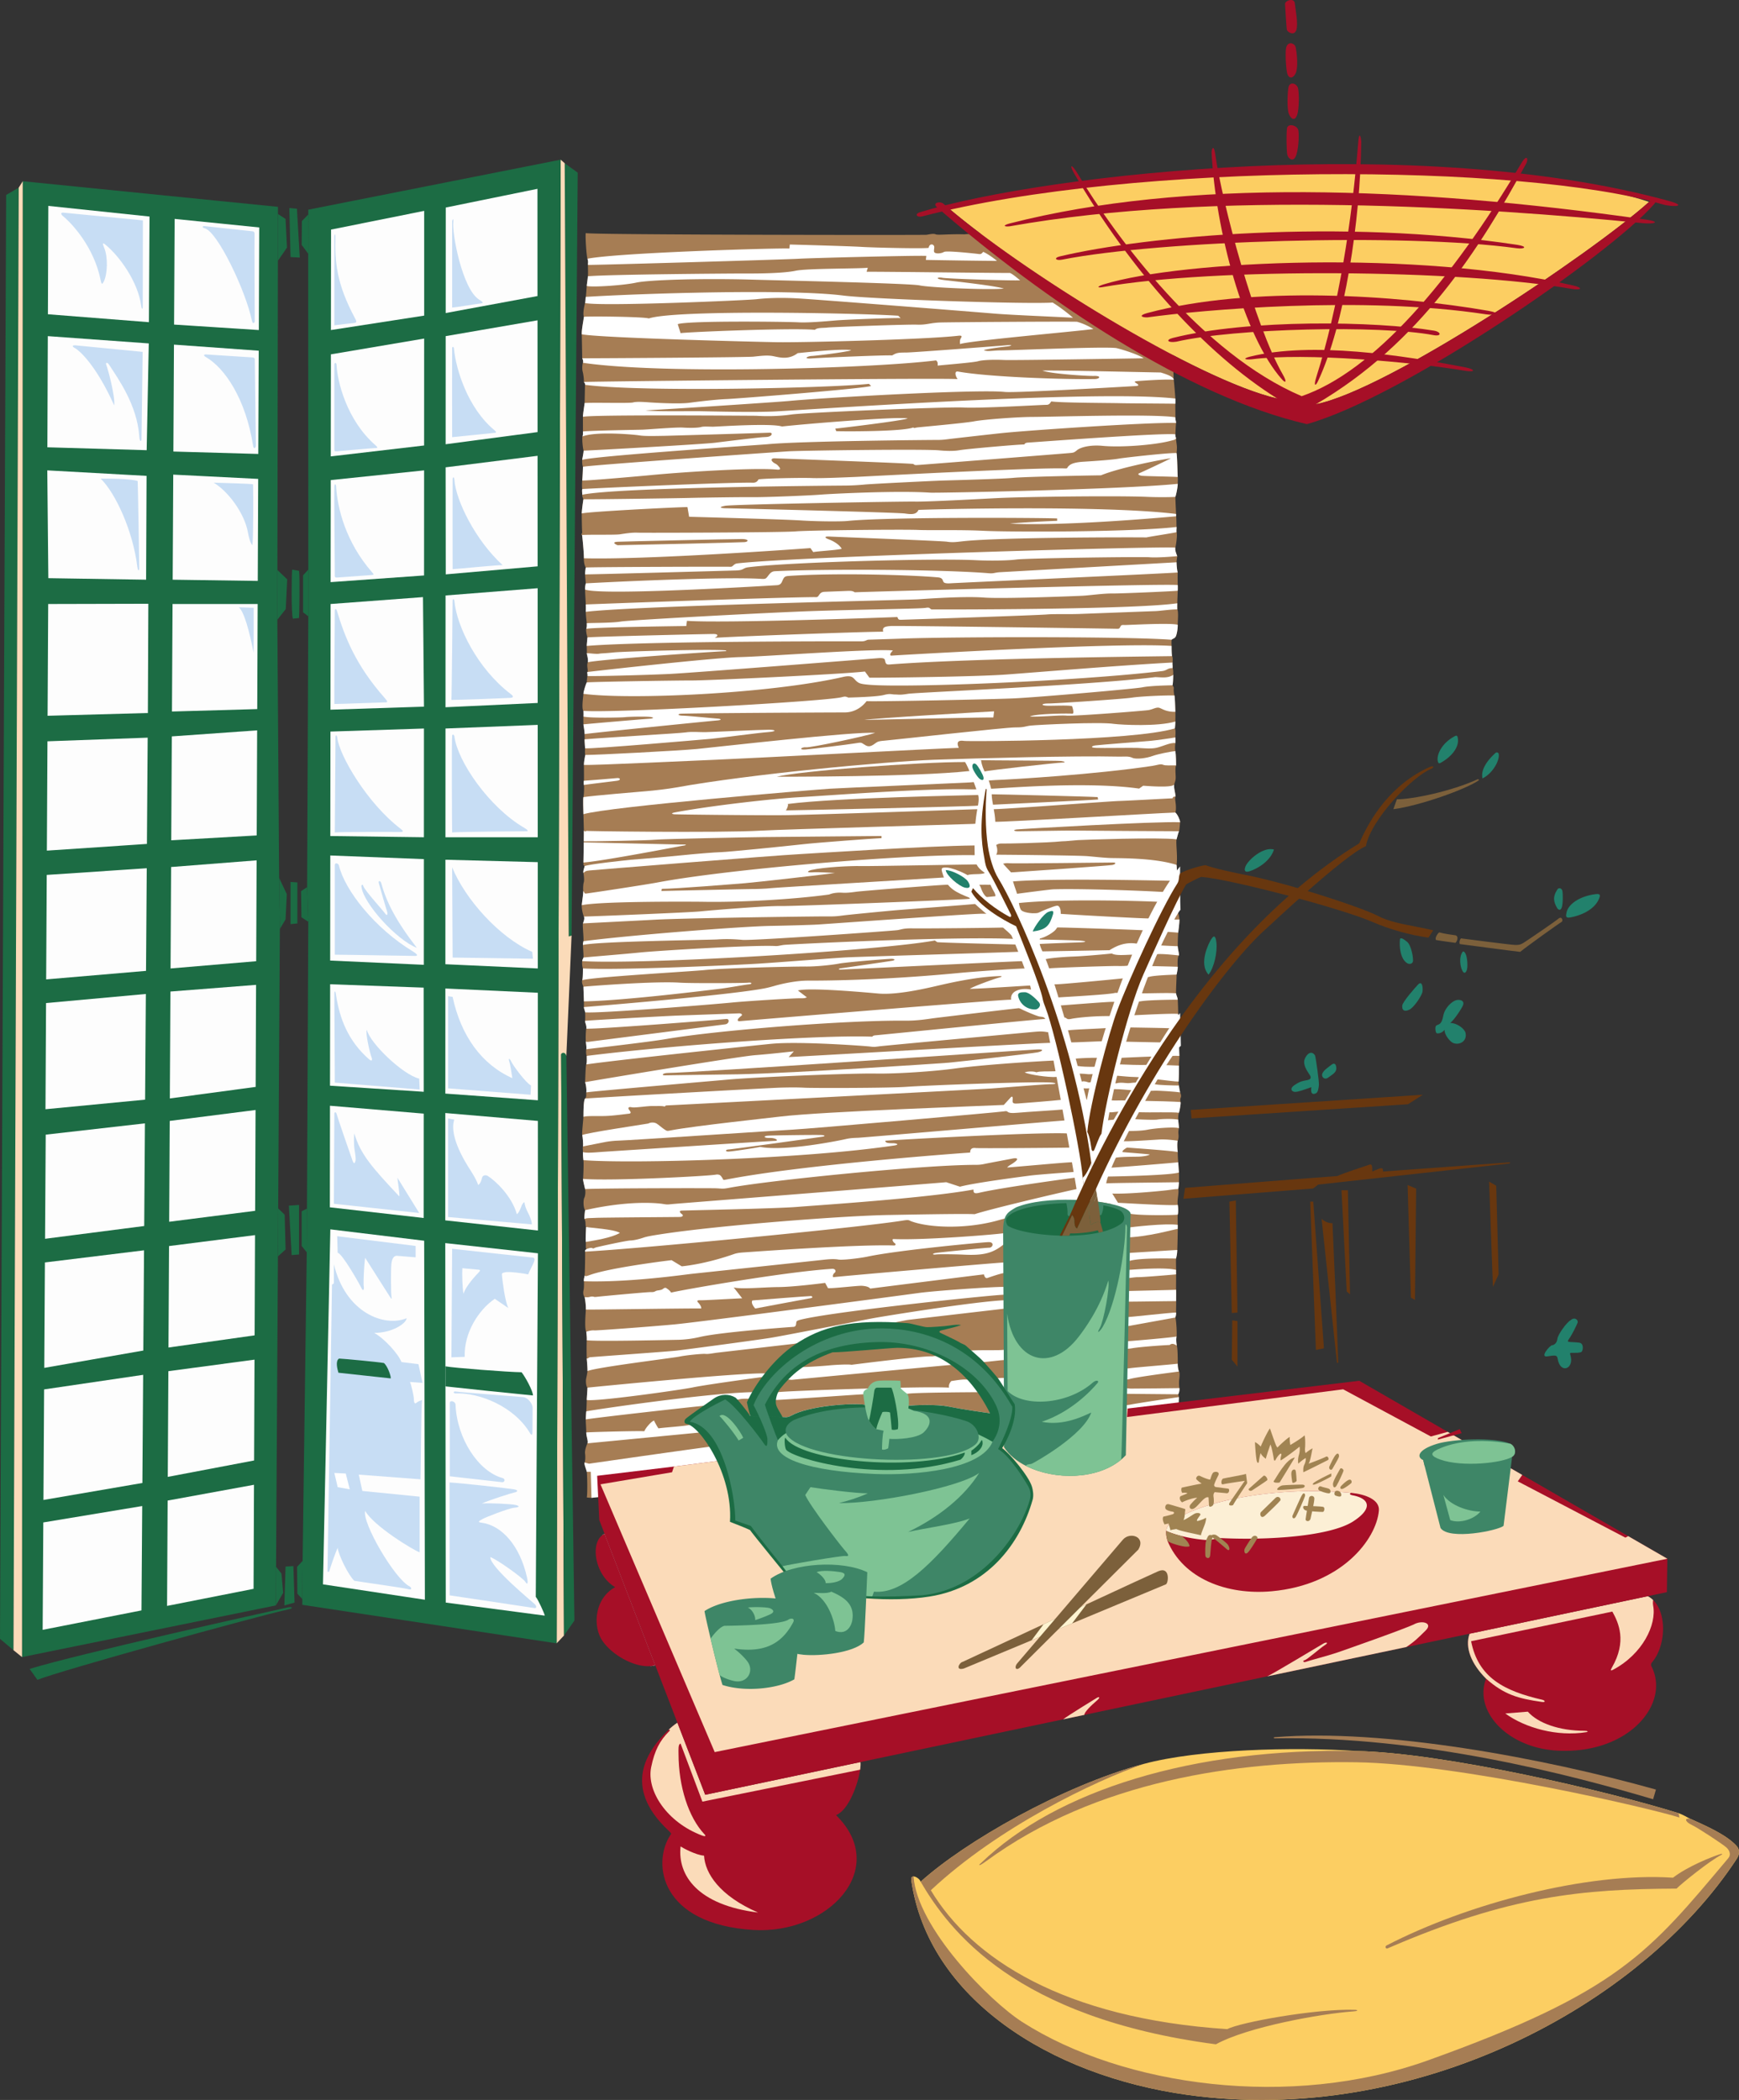<svg xmlns="http://www.w3.org/2000/svg" width="357.857" height="432.14"><rect width="100%" height="100%" fill="#333333" stroke="none"/><path fill="#a67d54" d="M120.543 47.975c-.14.309.133 4.695.344 5.266.21.574.097.875.097 1.27 0 .394.051 1.812 0 2.339-.05.527-.21 1.644-.242 2-.031.355-.133 1.945-.199 2.242-.059.3-.043.93-.145 1.27-.101.34-.53 2.164-.242 2.828-.125 1.035-.468 2.578-.437 3.61.027 1.03.082 4.312.093 4.925.098.2.282.625.149.926-.133.297-.211 1.261-.05 1.843.163.586.284 1.782.245 2.106.121.2.285.316.242.586-.039.27-.074 3.348-.097 3.754-.024.406-.328 2.136-.34 2.828-.012.691.012 2.531 0 3.023-.012.493.031.618-.094 1.028-.12.41.051 2.406.23 2.922-.023.601-.253 1.527-.284 1.902-.028.379-.004 1.058.148 1.414-.012.559-.078 2.23-.148 2.828-.067.598-.051 1.48 0 1.758-.067.437.03.918 0 1.168-.028.254.148.742.246.926-.067.394-.328 2.187-.34 2.925-.016.743.043 3.598.094 3.954-.149.312-.29.457-.036.464.09.461.418 4.02.38 4.801-.044.781.163 1.586.386 1.903a9.192 9.192 0 0 0-.145 1.414c.004.457.13 1.488.145 1.851-.102.488-.145.656-.145 1.27.004.613.13 2.62.145 3.07.023.45.023 1.02 0 1.512-.02.496.168 1.976.2 2.34.027.367.019.87-.098 1.171-.122.301.113 1.368.242 1.754-.035.512-.133 1.32-.145 1.758-.015.434.051 1.074 0 1.512.11.52.36 1.48.215 1.84-.148.36-.11.793-.086 1.047.02.253.133.734.016.964-.117.235.074.403 0 .829-.078.425-.133 1.02-.145 1.316-.258.547-.66 1.887-.683 2.344-.028.453-.426 3.082 0 3.508.015.43.023.933 0 1.171-.028.239-.016 1.383 0 1.61.015.226.265 1.52.242 2-.024.48.023.68 0 1.074-.024.39.097 1.633.097 1.852.004.214-.085.918.04 1.367-.118.613-.282 1.472-.282 2.047 0 .57.04 3.132 0 3.265-.043.133-.078.485 0 .864.082.375.008 2.171-.097 2.5-.11.332-.016 2.8 0 3.515.015.707.082 2.906.09 3.363.003.18-.009 1.106-.02 2.211-.004.078-.004.157-.004.235-.024 1.68-.05 3.672-.067 4.136-.027.797.063.5.243.73-.063.477-.34.88-.243 1.415.098.54.196 1.55.063 1.965-.129.418-.152 1.394-.102 1.746.055.348-.25 2.258-.3 2.922-.055.664.23 1.93.437 2.34.203.414-.062 1.027-.195 1.414-.133.39.203 3.078.098 3.66-.11.582-.086.324-.098.781-.012.457.164 2.25.098 2.582-.067.332-.176.23-.247.73-.066.5-.004 1.172.149 1.512-.012.383.004 2.078-.149 2.442-.148.36.067.918.247 1.316.015.719.097 2.617.097 3.02v1.172c0 .34.203.66.242 1.074.043.41.043 1.379 0 1.754-.039.379.364 1 .247 1.61-.122.608-.149 2.151-.094 2.651.055.5.172 1.25.094 1.59-.079.344-.055 1.16.097 1.367-.015.41.063 1.38-.097 1.754-.16.375-.204 3.215-.247 3.657.207.527.325 1.62.247 2.097-.079.48.12.828-.247 1.27-.367.437-.316 3.18-.34 3.754-.027.574-.34 3.414-.246 3.754.098.343.243 2.003.149 2.343-.094.336.012.856 0 1.168-.012.313 0 .914.098 1.66.097.743-.043 3.57-.075 3.856-.035.289.293 1.523.414 2.094.125.57.043 1.414-.164 1.812-.203.395-.246 1.914.164 2.528-.078.652-.199 1.64-.12 1.8.21.434.202.793.214 1.098.012.305-.004.34.117.562-.043.47-.125 2.563-.066 3.075.063.507-.066 1.16.102 1.511-.122.102-.286.176-.247.485.043.316-.03 4.418-.097 4.926-.063.507-.188.648-.145 1.171.04.524.016 1.473-.074 1.86s-.125.953.219 1.406c.14.535.297 1.938.258 2.566-.035.63-.328 3.93.086 4.555.043.5.148 1.207.097 1.754-.054.55-.031 3.441 0 3.758.028.312.18 2.066.145 2.582s-.2 1.172-.282 1.621c-.082.453-.011 1.578.282 1.793.004.46-.133 2.031-.145 2.535-.015.508-.062 2.047-.097 2.344-.04.293-.078 1.094-.102 1.656-.02.563.098 1.813.102 2.684.004.867.441 1.812.242 2.242-.2.43-.578 1.437-.492 2.101.09.66.054 1.52-.094 1.848-.145.332.328 1.344.441 1.902.11.56.176 4.813 0 5.266.313.082.57.07.973.098.031 0 .684-.07 1.863-.203 14.485-1.645 108.735-12.723 119.137-14.11.059-.898-.184-4.992-.184-4.992l.075-1.418-.149-.586c.164-.222.324-.941.242-1.27-.078-.327-.101-1.23-.043-1.73.059-.504.18-1.426-.05-1.683a4.706 4.706 0 0 1-.247-1.61c.012-.554.004-3.25-.195-3.715-.105-.683-.148-1.32-.047-1.89.098-.574-.054-3.356-.246-3.903.094-.296.168-.629.149-1.023-.024-.398.05-2.004 0-2.34.008-.683.02-1.75 0-2.344-.024-.59.02-2.683 0-3.168-.024-.484-.012-.59 0-.925.008-.34-.043-1.844 0-2.34.164-.813.195-.828.242-1.758.047-.93.117-4.094.097-4.34-.02-.246.02-.476 0-.828-.02-.355-.043-1.809 0-2.098.137-.445.098-1.504.008-2.007-.09-.5-.02-1.145.07-1.84.09-.692.106-1.118.02-1.418.07-.336.13-.996.149-1.414.015-.422.043-1.485 0-2-.047-.516-.094-1.399-.149-2.098-.054-.7-.11-1.617-.097-2.098-.114-.757-.137-2.047 0-2.34.136-.292.203-.761.156-1.261-.051-.5-.024-.895.09-1.324-.016-.52-.125-1.27-.149-1.754-.023-.485.035-1.125.149-1.414.109-.29.414-1.852.34-2.196-.075-.343-.141-.523.035-.933.171-.41-.063-.91-.133-1.067-.102-.406-.23-1.14-.242-1.414-.016-.273-.125-.508-.07-.812.054-.305.081-2.7.07-3.282-.016-.585.144-1.57.093-2-.015-.16-.05-1.277-.09-2.66a786.66 786.66 0 0 1-.078-2.996c-.035-1.406-.066-2.613-.074-2.976-.023-.985-.047-2.055-.098-2.926-.082-.652-.289-.824-.34-1.317-.054-.492.122-3.242.098-3.851.13-.578.262-1.266.242-1.61-.02-.343-.117-1.996.246-2.34.047-.41-.226-1.269-.246-1.902-.02-.632.059-2.394.098-2.78.04-.384.293-2.204.242-2.731-.047-.528-.14-1.22-.437-1.61.031-.312.047-.949.054-1.754a198.069 198.069 0 0 0-.054-4.5c-.04-1.68-.098-3.097-.145-3.351.13-.844.082-2.031.043-2.766-.039-.734-.144-2.176-.043-2.5.098-.328.344-1.305.489-1.66.14-.355.187-1.504.242-1.852-.008-.472-.535-1.62-.977-2 .125-.347.133-.941.098-1.503-.035-.563-.223-1.372-.098-1.762.125-.395-.418-1.914-.223-2.574.192-.664.317-.825.286-1.637-.032-.809-.114-1.742.086-2.227.008-.27-.024-2.27-.149-2.925-.125-.657-.027-1.348 0-1.66.031-.31 0-.72 0-1.169 0-.453.117-1.472-.098-1.855.036-.316.098-1.008.098-1.414 0-.402.031-1.438 0-2-.031-.559-.078-3.043-.195-3.363-.117-.32-.176-1.196-.133-1.446.047-.25-.152-.43-.258-.652.117-.473.149-1.879.149-2.145 0-.265.02-1.152-.149-1.367.055-.554-.05-.75 0-1.168.055-.418.067-1.12-.094-1.316-.101-.57-.097-1.719-.097-2.098-.004-.379-.031-.562 0-1.27.246-.265.683-.234.902-.765.219-.531.383-1.64.363-2.305-.019-.664.2-2.707-.097-3.172a16.64 16.64 0 0 1 0-1.265c.015-.477.086-2.13.097-2.586.012-.453.02-.668 0-1.168-.019-.504-.043-2.418 0-2.586-.144-.324-.25-1.71-.242-2.098.004-.382.13-1.09.145-1.265-.203-.492-.516-1.305-.39-1.758.124-.453.456-2.606.245-3.168-.058-.379.024-.77 0-1.074-.027-.305-.015-2.02-.097-2.196 0 0 .008-.261 0-.484-.02-.406-.149-3.09-.149-3.516.125-.296.477-1.875.489-2.68.011-.804.05-.929 0-1.413-.051-.485-.094-4.118-.243-4.926.13-1.09.059-1.496.016-1.84-.043-.344-.125-.898-.113-1.184-.055-.191-.176-.464-.149-.828.031-.363.074-1.816.149-2.34-.024-.367-.176-.789-.149-1.171.031-.383-.027-2.364 0-2.782a6.122 6.122 0 0 0 0-1.07c-.031-.469-.242-3.27-.34-3.852-.097-.586-.441-26.742-1.816-30.492-3.625-.25-38.485.223-41.242.551-3.47-.086-5.426.211-5.934-.004-.504-.21-1.297.02-1.871.098-.57.082-68.508.015-70.125-.34"/><path fill="#fff" d="M242.457 286.924c.164-.223.324-.941.242-1.27 0 0-9.504.118-10.043.098-.539-.02-1.953-.242-2.699-.203v1.262l12.5.113m-.097-34.867c.019.352-.02.582 0 .828-.895.121-6.27 1.7-10.864 1.774l.219-1.989c1.23-.176 8.12-.98 10.644-.613M120.398 153.99c0-.218-.12-1.46-.097-1.851 4.844-.406 19.441-1.219 20.8-1.422 1.356-.203 2.833-.031 3.989-.05 1.156-.016 11.562-.508 13.121-.5 1.559.007 1.621.367-.203.492-1.82.125-9.91 1.214-11.75 1.382-1.84.164-24.317 2.114-25.86 1.95m-.242 3.414c0-.575.164-1.434.281-2.047 2.063.027 19.247-.871 23.036-1.235 3.789-.363 32.586-3.672 36.613-3.304-2.125.71-13.258 3.066-14.215 2.968-.96-.093-1.648.579-.086.446 1.559-.133 8.883-1.043 10.195-1.266 1.305-.223 1.239-.152 1.782.184.539.34 1.02.691 1.93.11.91-.583.695-.716 2.39-.852 1.695-.137 24.883-2.735 26.848-2.72 1.968.012 1.96-.245 3.25-.386 1.289-.14 14.195-.797 17.11-.332 1.558.191 8.933.586 12.581-.492 0 .406-.062 1.097-.098 1.414-8.761 2.648-42.539 2.71-43.367 2.578-.832-.129-1.785-.07-1.105 1.422-3.176.07-46.145 2.312-49.817 2.441-3.672.133-25.488 1.196-27.328 1.07m-.097 10.146c-.016-.716-.11-3.184 0-3.516 2.246-.333 11.41-1.098 12.949-1.223 1.539-.125 4.5-.465 6.137-.762 15.082-2.742 43.19-5.351 53.042-5.7 9.13-.323 28.934-.855 38.004-.648 1.172.028 2.016-.148 2.825.239.808.39 3.039.05 4.12-.356 1.083-.402 3.723-.937 4.735-1.008.125.657.156 2.657.149 2.926-1.028-.023-2.204.094-2.7-.133-.492-.226-1.183.086-2.195.239-11.688 1.765-28.754 2.789-32.313 2.918-1.558.054-3.207.363-5.269.488-2.063.121-26.008 1.113-28.863 1.297-2.856.18-45.364 3.672-50.621 5.238m84.754 1.559c-1.114.144-3.637.398-4.586.437-.946.043-39.098 1.125-43.633 1.387-8.68.5-38.172.094-35.89.035-.263.215-.364.164-.556-.055.004.18-.008 1.106-.02 2.211 1.638.04 13.13-.164 14.798-.328 1.664-.164 18.832-.5 22.25-.539 3.414-.047 22.336-.195 24.226-.223v.438c-1.687.074-13.105.91-16.398 1.285-3.29.375-15.238 1.57-16.574 1.598-1.34.027-5.668.394-7.86.625-2.191.23-8.355.777-10.73.941-1.461.164-8.324.863-9.54 1.305-.062.476-.339.879-.241 1.414.406-.344.445-.426 1.195-.508.75-.086 37.96-3.086 43.46-3.375 2.36-.129 25.915-1.672 35.759-1.773 1.332-.012 4.144.148 4.53-.098.392-.242.661-.328 1.298-.3.633.03 9.039-.122 12.164-.454.996-.008 2.387-.191 3.336-.25.945-.062 16.8-.617 20.316-.164.098-.328.344-1.305.488-1.66-3.054-.012-19.265-.098-21.14-.137-1.875-.039-11.242.156-12.04.14-.796-.015-1.034-.269-.206-.37.832-.106 28.469-1.7 33.629-1.485-.008-.472-.536-1.62-.977-2-4.07.13-35.172 2.004-37.059 1.903"/><path fill="#fff" d="M120.059 177.494c.015-.464.043-2.457.066-4.136.969-.012 19.512.449 20.414.43.902-.016.7.144.063.234-.633.086-16.145 3.12-20.543 3.472m-.34 8.778c.05-.664.355-2.574.3-2.922.282.281.176.539.52.535.34-.004 12.281-1.82 14.707-2.277 14.68-2.774 51.219-5.852 65.324-5.625 1.48.023 3.5-.09 4.434-.098.941-.004 16.84.137 18.785.3 1.945.169 3.047.306 4.54.376 1.491.07 9.105-.102 13.788 1.422.047.254.106 1.672.145 3.351-.711-.078-1.153-.101-1.516-.09-.367.012-23.945-.574-32.426.153-.86.074-4.285.715-4.922.68-.644-.032-1.039-.009-1.757 0-.715.007-5.325-.047-7.024 0-1.691.054-17.176 1.257-18.37 1.425-1.196.168-2.095.254-2.794.211-.7-.043-1.789-.062-2.828.363-7.254 1.004-18.469 1.637-25.879 1.5-1.781-.03-20.906-.156-25.027.696m.094 11.508c.07-.5.18-.399.246-.73 1.117-.13 8.507-.716 11.687-1.048 2.895-.304 22.887-1.566 27.793-1.324.676.031.906-.121 1.793-.23.883-.114 33.758-1.778 47.086-1.25 1.793.07 12.754.257 14.047.386 1.289.125 1 .29-.137.336-1.133.047-7.14.242-8.543.352-1.406.11-3.316.129-4.683.094-1.368-.032-15.215-.36-16.239-.485l-.488-.344c-11.246 2.094-59.785 5.008-72.563 4.243m.148-3.313c.013-.457-.01-.2.099-.781 8.945-1.18 32.199-3.047 38.812-3.156 1.719-.024 7.824-.172 9.582-.286 1.762-.113 31.285-2.234 33.774-2.214 2.488.015 12.527-.227 15.652 0 3.125.226 16.852.972 18.531.972 1.219.043 5.36.309 6.29.196.05.527-.204 2.347-.243 2.73-1.453-.133-5.332-.379-7.121-.488-1.785-.106-16.309-.606-17.797-.582-1.488.023-8.187-.11-10.633 0-2.441.101-17.148.226-19.105.187-1.961-.039-2.262.235-3.133.367-.867.133-29.766 2.204-31.922 2-2.156-.203-3.8-.18-5.168-.085-1.363.093-24.832.39-27.617 1.14m-.001-4.441c.134-.387.4-1 .196-1.414 1.703-.02 21.664-.836 23.883-1.055 2.215-.223 13.363-1.156 16.54-1.106 3.175.055 36.874-1.32 38.378-1.445 1.508-.125 8.285-.812 10.293-1.074 2.004-.262 5.984-.79 7.414-.922 6.465-.215 23.734.45 25.64.785.009.73.012 1.434.012 2.04-1.265-.126-2.406-.16-3.71-.243-1.305-.086-19.43-.758-28.977.242-1.785.192-6.559-.074-8.79.172-2.23.238-14.163 1.102-17.136 1.367-2.969.27-8.277.79-9.746.957-1.473.172-1.781.282-4.043.258-2.262-.023-29.094.34-35.125.672-6.035.324-13.875.707-14.828.766m-.148 11.707c.152-.364.136-2.059.148-2.442 7.59.418 32.191-.738 36.203-.992 4.012-.254 15.84-1.183 18.164-1.293 2.324-.117 34.004-1.066 35.07-1.137 1.067-.074 3.559-.058 5.118-.09a5501.88 5501.88 0 0 0 13.8-.242c1.024-.617 3.082-1.918 6.094-1.265 1.18.11 6.57.422 7.95.437.019.633.292 1.492.245 1.903-1.101-.106-3.656-.383-4.585-.246-.93.14-4.02.058-5.266.097-1.25.043-3.195.223-3.95-.242-2.34.238-5.984.555-8.015.625-2.035.074-5.445.348-6.176.691-.648.047-2.336.23-3.949.243-1.613.015-37.137 1.738-37.668 1.75-.531.015-.465-.207 0-.262.469-.059 10.113-1.461 10.668-1.57.55-.114.57-.368-.168-.387-.742-.016-9.344.695-10.836.984-1.484.29-4.758.621-6.746.602-1.988-.016-16.574.273-21.035.738-2.496.258-24.008 1.488-25.066 2.098m.585 6.582c-.039-.414-.242-.735-.242-1.074 1.996-.149 27.934-2.282 36.344-3.704.89-.148 1.52-.265 2.848-.648 1.328-.383 4.343-1.102 6.953-1.094 2.601.008 14.875 0 31.554-1.62 1.211-.118 11.067-.884 13.586-.884 2.524.004 2.528.184 4.246 0 1.715-.18 12.817-.523 14.098-.504 1.285.02 1.836 0 2.383-.082.547-.074 3.7.067 4.926.102 1.226.031 4.078.09 5.265.145.02.343-.113 1.03-.242 1.609-.738.023-4.887.156-5.707.488-1.61.121-4.383.184-5.851.34-1.47.156-12.211 1.184-13.364 1.172-1.144-.016-3.922.168-5.265.242-1.34.078-10.973.707-12.387.684 1.21-.692 5.2-2.094 5.957-2.29.754-.19.867-.355.078-.328-4.95.176-10.3 1.438-13.164 2.098-3.215.742-8.246 1.79-11.672 1.488-1.816-.16-14.078-1.304-16.55-.628l1.85 1.414c-.472.156-.39.203-1.589.191-1.2-.012-10.8.57-13.914.883-3.113.316-27.582 2.308-30.14 2m-.243-2.246c0-.403-.082-2.301-.097-3.02 1.636-.16 14.742-1.168 19.812-.832 2.34.156 13.234.098 14.082.004.848-.09.914.277.129.344-.781.066-4.469.75-6.043.926-1.574.18-19.41 2.43-27.883 2.578m.489 5.609c.117-.61-.286-1.23-.247-1.61 2.153-.187 16.004-.96 18.973-1.074 2.969-.113 12.113-.433 12.668-.46.55-.028.793.285.547.484-.246.191-.496.402-.66.613-.172.203-.2.559.277.516 4.113-.367 52.598-4.36 55.535-4.418 2.938-.059 8.766-.375 10.29-.488 1.523-.11 10.312-.575 11.456-.926 1.23.02 4.727.09 5.918.097 1.188.008 5.254-.132 6.618 0 .05.493.257.665.34 1.317-1.31-.02-6.516.074-7.704.34-1.152.062-4.765.097-5.851.097-1.09.004-9.578.672-10.438.735-.863.058-7.054.398-8.875.586-1.816.183-16.34 1.91-17.37 2.047-1.032.136-3.259.53-5.794.507-12.488-.12-38.902 2.004-49.113 3.754-4.024.692-15.434 1.961-16.57 2.125.078-.34-.04-1.09-.094-1.59.25.09.14.13 1.027.004.887-.125 26.828-3.421 27.672-3.543.84-.12.95-1.191.164-1.093-.785.097-26.758 2.156-28.77 1.98m.001 7.363c.16-.375.082-1.343.097-1.754 17.637-2.203 47.637-4.367 58.758-3.953.176-.203.234-.258.996-.312.758-.063 31.863-3.168 34.606-3.344 2.738-.172 3.921-.43 4.207-.219.28.211.433.367 1.148.207.719-.16 3.773-.562 7.371-.57 3.598-.012 4.441-.137 5.996-.195 1.555-.067 7.5-.387 8.633-.246.008.363.04 1.57.074 2.976-1.027-.125-1.68-.015-2.414-.05-.738-.036-6.605-.133-7.605-.145-1.008-.016-3.95.055-5.121.144-1.176.09-6.598.29-7.512.442-.953-.016-3.598.254-4.34.386-.785-.152-1.387-.18-2.293-.105-.906.078-31.344 2.883-32.332 3.02-.988.136-1.098.136-1.918.035-.82-.102-14.242-1.102-20.137-.57-1.558.14-31.605 3.296-38.215 4.253"/><path fill="#fff" d="M120.645 224.795c.078-.476-.04-1.57-.247-2.097 1.672-.329 31.586-5.297 34.973-5.559 3.383-.258 7.137-.715 7.988-.777l-1.07 1.168c3.34-.149 48.656-2.79 53.836-2.926.879-.024 3.375-.117 4.242-.098.867.02 5.93-.234 6.68-.242.754-.008 3.77.082 4.437.098.668.011 6.637.148 7.266.144.879.04 3.293.078 3.86.121.038 1.383.074 2.5.09 2.66-1.93-.054-5.227.13-5.852.145-1.258.027-5.137.211-5.95.246-.808.031-4.695.004-5.605 0a53.042 53.042 0 0 0-3.742.156c-.961.086-3.364.352-5.035.43-1.676.07-13.551.742-20.102 1.633-4.02.55-11.785 1.11-16.324 1.023-4.54-.086-24.5.711-30.344 1.25-1.305.121-27.633 2.38-29.102 2.625m-.585 5.024c.023-.575-.028-3.317.34-3.754 3.605-.27 37.792-2.184 40.222-2.246 2.43-.063 3.574-.051 5.082.023 1.512.078 17.121.082 20.836-.191 3.867-.285 25.988-1.137 29.734-.883 1.028.066 1.422.32-.07.34-1.488.023-10.324.754-12.207.886-1.887.133-65.676 3.446-66.543 3.473-.426.012-.473.016-.668.254-.484-.176-1.34-.102-2.496-.117-1.16-.02-3.598.41-4.293.258-.695-.153-.789.156-.578.46.21.31.7.801-.043.868-.746.066-3.012.41-4.797.465-1.777.054-3.652-.07-4.52.164m122.547 2.34c-.015-.52-.125-1.27-.148-1.754-1.117-.235-3.637-.137-4.254-.02-.613.121-4.144-.023-4.523-.078-.38-.05-3.992.04-4.438.098-.441.054-.926.066-1.27.144-.343.082-6.808-.078-8.53 0-1.727.082-41.829 3.559-42.903 3.59-1.074.031-1.766.09-2.61.29-.84.202-12.34 2.577-17.491 1.585-1.157.238-5.993.984-6.61.965-.613-.02-.586-.403.152-.438.735-.035 18.696-2.535 19.235-2.62.539-.087.726-.27-.094-.345-.82-.07-10.074.051-11.117.133-1.04.086-.707.461.125.461.836 0 .898.031 1.242.121s.95.473 0 .489c-.945.015-33.887 2.156-35.332 2.25-1.45.101-3.207.304-4.078.054-.012.313 0 .914.098 1.66 9.78.762 45.03-.199 63.937-3.015 1.254-.188.469-.473-.281-.473s-1.563-.02-1.531-.512c2.406-.199 30.867-1.785 37.355-1.511 1.758.074 11.77-.469 12.63-.489.858-.015 2.616.008 4.081-.285 1.465-.289 5.367-.601 6.356-.3m-.001 9.121c-.046-.516-.093-1.399-.148-2.098-.867.113-12.867 1.094-13.867 1.102-1 .011-6.485.785-7.785.898-1.301.113-7.133.504-9.07.766-1.934.261-11.235 1.457-14.192 2.257l-2.824-.925c-2.84.265-55.067 4.375-56.266 4.488-1.2.113-1.05.137-2.082-.023-1.031-.16-6.781-.786-15.973 1.289-.078.652-.199 1.64-.12 1.8.562-.203.874-.144 2.261-.214 1.387-.075 16.652-.165 17.332-.184.68-.016.82-.348.414-.621-.406-.27-.55-.649-.082-.688.473-.043 19.363-.402 23.793-.761 4.43-.36 26.555-1.782 36.328-3.575.04.368-.144.977 1.13.676 4.636-1.086 18.64-2.976 19.741-3.113 1.106-.145 5.301-.223 7.22-.246 1.913-.024 12.66-.262 14.19-.828m-.245-4.196c-.114-.758-.137-2.047 0-2.34-1.075-.152-2.56-.328-3.876-.242-1.308.082-6.207.403-7.03.348-.825-.055-9.45 1.254-11.427 1.309-1.976.05-18.543.175-19.238.093-.7-.082-1.137.11-1.148.93-1.887.113-34.387 2.488-50.102 5.539-.844.164-.621.121-.902-.309-.285-.425-.422-.761-1.223-.71-.762.277-21.535 1.382-27.43.898-.035.289.293 1.523.414 2.094 3.903-.188 25.75-.207 26.973-.157 1.219.047 1.297.168 2.613-.086 7.98-1.53 39.856-4.742 50.844-4.742.723 0 1.172-.058 1.914-.218s4.738-.895 5.547-1.063c.813-.172 1.469-.078.637.602-.836.68-1.184.687-1.676 1.226 1.926-.125 11.965-1.062 13.215-1.074 1.46-.3 7.96-.762 9.336-.973 1.375-.203 3.976-.148 4.777-.195.8-.055 1.75-.203 2.027-.441-1.226-.153-4.742-.407-5.609-.489-.117-.25.473-.687.93-.925 1.414.097 9.535.675 10.433.925m-121.961 20.481c-.039-.309.125-.383.247-.485.32-.16.996-.382 1.242-.23.242.156.34-.016.73-.14.387-.126 6.246-1.41 7.086-1.434.848-.02 1.992-.336 2.75-.598.762-.258 1.95-.441 3.418-.672 12.055-1.875 38.469-3.875 47.309-3.984 1.082-.016 15.156-.301 17.39-.16 2.77-.942 16.582-4.23 20.965-5.168 4.39-.938 4.809-1.07 6.098-1.172 1.293-.102 14.086-.203 14.972-.242-.019.418-.078 1.078-.148 1.414-.578-.024-1.465.144-2.332.246-.871.105-7.746.816-11.32.68-1.004-.04-22.028 5.109-23.067 5.414-6.676 1.957-14.492 1.671-18.203.292-.527-.195-.418-.363-1.664-.16-9.031 1.465-55.195 5.88-65.473 6.399"/><path fill="#fff" d="M120.156 263.662c-.043-.523.082-.664.145-1.171.203.218.34.14 1.176-.153 3.902-1.379 14.37-2.738 16.722-3.015l2.094 1.27c1.383-.134 5.422-.673 10.664-2.497.297-.105.797-.285 2.078-.367 1.285-.086 23.094-1.684 30.906-1.43.461.016.41-.348.153-.488-.254-.14-.692-.852-.18-.832 6.426.277 21.965-1.016 22.715-1.223.75-.21 22.184-6.293 23.539-6.234 1.36.055 10.559.629 12.2.43.09.503.128 1.562-.009 2.007-1.105.125-7.808.211-9.894-.203-2.336.375-25.047 5.598-25.899 6.297-2.293 1.887-4.297 2.336-8.363 2.129-1.074-.05-4.754-.129-5.582-.031-.832.097-.82-.192-.031-.317.789-.125 10.273-1.074 10.988-1.078.723 0 1.117-1.164-.125-1.144-1.238.02-18.652 1.644-24.91 2.976-1.504.32-5.145.766-6.008.61-.86-.153-1.879-.086-3.078.047-1.203.136-25.813 2.753-27.192 2.902-1.386.148-12.886 1.812-22.109 1.515m.403 5.832c.039-.628-.118-2.03-.258-2.566.375.031.738.05 1.054-.04.32-.093.543-.093.762-.05.223.043.117.106.88.012.757-.094 10.276-.98 10.913-.957.64.027.781-.09 1.043-.219.262-.129.442-.101.809-.18.367-.074.527-.136.738-.312.215-.176.465-.223.629-.098.172.125.73.457.973.918 1.652-.457 23.402-4.293 33.144-4.894.684-.043.86.53.54.777-.321.246-.505.652-.329.945 1.008-.16 33.5-2.965 34.961-3.02 1.133-.35 25.602-1.952 26.336-2 .73-.046 8.516-.53 9.508-.585-.047.93-.078.945-.242 1.758-.91.015-7.555-.188-9.68.523-2.125.703-25.047 2.332-25.922 2.5-.867.164-2.809.836-3.195.977-.383.148-.621-.2-.754-.735-1.88.211-22.766 2.844-23.406 2.926-.223-.34-.868-.52-1.692-.574-.82-.055-6.11.59-6.988.476l-.586-1.074c-1.293.168-6.727.844-9.633.86-2.91.019-7.762.496-9.187.07l1.753 2.242c-1.14.035-7.992.438-8.609.402-.617-.03-.793.125-.453.465.336.34.703.91.625 1.23-2.203-.062-22.18.258-23.734.223m.183 6.309c.051-.547-.055-1.254-.097-1.754.945-.293 1.175-.293 1.77-.273.589.02 10.964-.73 16.339-1.23 5.375-.5 47.23-6.036 50.367-6.477 3.133-.438 15.336-1.282 17.297-1.239 1.96.051 24.16-3.359 25.895-3.507 1.066-.067 7.343-.602 9.707 0-.012.336-.024.441 0 .925-.93.086-6.864.602-8.024.575-1.156-.028-24.324 3.457-27.668 3.625-3.344.168-33.152 3.261-40.98 4.984-1.395.309-1.43.418-1.485.715-.054.297 0 .867-.562.902-.563.031-14.93 1.059-19.242 2.074-1.586.375-3.157.57-4.657.594-1.5.024-16.699.379-18.66.086m-.199 16.289c.023-.562.062-1.363.102-1.656.68-.2 24.8-3.781 34.28-3.953.72-.012 4.352.226 5.266 0 .914-.223 29.676-1.258 35.11-.926-.114-.48.113-1.012.469-1.36.796-.105 2.332-.394 3.187-.296.86.093 6.137-.336 7.461-.344 1.328-.008 24.902-1.824 26.094-2 1.187-.172 8.902-.79 9.847-.926a4.706 4.706 0 0 0 .246 1.61c-1.027.128-9.07 1.171-10.195 1.562-1.125.387-28.312 2.656-30.426 2.68-2.117.023-13.98.07-15.316.343-2.563.122-7.25.02-9.02.098-1.77.074-16.882 1.18-18.14 1.168-1.602-.16-5.2-.258-5.738-.258-.543 0-1.176-.023-1.77.16-1.434.086-5.695 1.168-8.293 1.415-2.598.25-20.973 2.308-23.164 2.683m.199-4c.012-.504.149-2.074.145-2.535.953-.106 31.547-3.137 36.718-2.926.985-.18 6.473-1.328 7.512-1.316 1.035.011 4.692-.246 5.535-.336.844-.09 4.032-.281 4.563-.121 1.406-.188 14.59-1.848 16.574-1.739 1.738-.168 6.805-1.015 7.754-1.168.953-.156 5.484-.07 6.39-.128 1.27-.082 25.676-1.79 26.82-1.872 1.145-.085 8.716-.734 9.364-.925-.101.57-.058 1.207.047 1.89-.387-.261-.96-.601-1.46-.136-1.833.074-6.29.406-7.806.683-1.511.278-25.78 2.383-26.574 2.438-.793.054-2.629.281-3.855.39-1.223.11-5.094.47-6.68.582-1.586.118-31.894 2.989-32.918 3.078-1.32-.105-4.164-.828-6.289-.539-2.125.286-11.562 1.579-13.984 2.09-2.422.512-20.067 2.996-21.856 2.59m85.766-18.766c-1.196.145-18.336 2.13-19.645 2.286-1.304.152-22.523 4.816-23.554 4.937-1.032.121-15.313 1.762-15.875 1.832-.563.07-1.72.305-2.25.235-.532-.07-3.934.253-5.313.543-1.375.292-16.937 2.175-18.984 2.984.035-.516-.117-2.27-.145-2.582.285.015.446-.195.582-.246.14-.051 16.27-1.188 17.985-1.387 1.718-.195 16.254-2.137 19.175-2.605 2.918-.465 18.946-3.633 20.977-4.016 2.035-.387 20.254-3.356 27.039-3.73 1.59-.18 24.426-1.88 26.012-1.915 1.582-.039 8.96-.207 9.508-.246.019.594.008 1.66 0 2.344-.786-.02-8.582.11-9.508.098-.93-.016-24.926 1.43-26.004 1.469m-85.766 33.543c-.113-.56-.586-1.57-.441-1.903l.93.242c1.343-.199 25.199-3.625 27.464-3.82l1.676 4.09-26.793 6.55c-1.18.133-1.832.204-1.863.204l-.145-5.364h-.828m.145-5.851c.199-.43-.239-1.375-.242-2.242 1.359-.094 10.91-.348 11.945-.246.297-.735 1.488-2.079 2-2.196.168.375.7 1.367.926 1.61.62-.149 5.066-.426 6.195-.68 1.125-.258 11.379-2.316 12.531-2.098 1.153.215 6.446.465 6.778.438.332-.027.87.246 1.82-.293 3.555-2.008 12.55-2.645 15.148-2.242.946.144 7.84.293 9.024.195 1.183-.098 5.644-.336 8.265.203 2.618.535 7.211 1.192 8.461 1.356 2.086.117 27.04-1.407 28.774-1.754 1.73-.348 9.687-1.524 10.093-1.559l-.074 1.418c-2.476.336-42.27 4.668-42.27 4.668l-51.91.691c-1.183.098-4.203.489-4.203.489l-23.261 2.242M119.719 68.8c-.031-1.032.312-2.575.437-3.61 1.348-.145 12.371-.008 13.36.34 5.66-1.852 42.808-1.11 51.32-.559l.504.488c-1.164-.078-11.258.305-13.422.489-2.164.183-5.672.496-7.668.378-1.996-.117-22.488-.386-24.781.375l.582 1.852c1.875-.258 23.094-1.105 27.648-.68.477-.492 1.715-.351 2.551-.464.84-.114 16.332-.672 18.418-.602 2.086.074 2.75-.383 4.879-.445 2.129-.067 26.05-.23 28.09-.149 1.453.418 2.535.996 3.367 1.496-3.578.5-25.004 2.34-27.461 3.09-.04-.84.04-.945.25-1.308.21-.36.035-.47-.625-.395-6.828.785-32.422 1.41-37.172 1.328-4.75-.082-35.984-.871-40.277-1.625m.679-6.437c.102-.34.086-.97.145-1.27 11.207-.695 41.762-1.691 52.96-.277 5.95.75 37.645 1.808 43.11 1.449 1.313.781 3.16 2.21 4.192 3.121-2.88-.176-12.676-.55-16.32-.863-3.645-.313-36.907-2.946-40.485-3.125-3.574-.188-6.418-.047-8.332.176-1.914.222-31.793 1.523-35.27.789m.344-3.512c.031-.356.192-1.473.242-2 4.442-.39 29.844-.582 32.766-.57 2.926.015 7.672-.07 10.004-.57 2.336-.5 13.14-.4 14.82-.614l-.242.828c2.508-.043 27.914.281 29.5.242.672.293 1.523 1.067 2.098 1.516-1.426.113-15.016-.32-16.012-.52-.992-.203-1.672.227.418.473 2.09.246 10.625 1.184 12.23 1.754-3.226.32-15.402-.227-17.316-.66-1.91-.434-30.754-1.074-33.664-1.164-11.254-.348-22.172.043-24.668.594-2.492.55-9.027.996-10.176.69m.242-4.339c0-.394.114-.695-.097-1.27 6.617-1.28 39.89-2.246 41.547-2.093l.097-.832c2.395.066 12.383.34 14.805.492 2.418.152 12.789.394 13.773.191.145-1.039 1.227-.797 1.145-.043-.078.754-.133.977.27 1.118.402.136 1.222.074 1.726-.227.504-.3 5.527.246 6.516.348.988.101 1.043.25 1.558-.368.766.305 2.223 1.325 2.828 1.856-1.648.027-13.699-.172-14.629-.195l.098-.829c-2.367-.113-24.094.45-26.187.583-2.094.14-41.723 1.316-43.45 1.269m-.586 24.676c.043-.27-.12-.387-.242-.586 1.059-.106 73.742-.867 76.903-.586-.47-.656-.72-1.7.093-1.555 6.282 1.14 21.91 1.649 28.125 1.54 1.063-.016 1.442-.68-.125-.641-1.566.039-9.023-.45-10.636-1.098 3.136-.09 22.468.371 24.332.39 1.304.395 2.687.876 2.683 1.512-1.629-.18-6.812.207-7.504.262-.687.059-.62.176-.156.461.469.285.594.508-.156.555-.75.043-24.625 1.453-26.938 1.215-5.933-.606-38.336 1.257-44.375 1.855-2.25.223-28.074 1.91-29.57 1.941 2.008.282 9.195.125 11.508.172 2.312.047 11.191.262 15.312.036 8.996-.489 66.188-4.489 82.219-2.645.031.469.031.656 0 1.07-1.219-.039-9.906-.07-11.469-.117-1.562-.047-12.445-.066-14.035-.367-.277.258-.34.727-1.09.71-.75-.015-13.5.743-16.937.552-3.438-.192-32.871 1.05-35.438 1.43-2.562.378-5.125.398-7.312.265-2.5-.012-33.508-.254-35.63.21.013-.69.317-2.42.34-2.827 1.727-.145 9.165.086 9.977-.125.813-.207 2.121-.098 3.625.004 1.5.101 6 .332 8 .062 2-.273 5.563-.683 7.625-.761 2.063-.075 27.961-2.122 29.73-2.692l-.437-.437c-8.293.867-46.793 1.742-58.422.195m-.438-4.536c.134-.3-.05-.726-.147-.925 2.777.008 33.652-.176 35.214-.332 1.563-.16 2.875-.348 4.125-.098 1.25.25 3.125.813 5-.625 2.375-.25 9.395-.96 11.008-.605-.758.355-7.191 1.144-8.133 1.187-.937.043-1.812.645.063.5 1.875-.144 15.078-.707 16.508-.613.867-.531 1.242-.594 2.804-.594 1.563 0 19.32-1.383 20.848-1.504 1.527-.12.652.192-.035.254-.688.063-4.426.54-4.746.77.808.355 1.87.027 3.62.035 1.75.008 21.153-.828 23.641-.473 1.735.418 4.793 1.461 5.606 2.098-3.934.07-26.746.441-28.746.352-2-.094-4.375-.024-5.313.253-.937.278-7.383.782-8.316.907.004-.442.062-.77-.34-1.075-12.969 1.633-56.219 2.946-72.66.489m.195 40.23c.04-.781-.289-4.34-.379-4.8 2.313-.098 6.817.015 7.813-.133 1-.153 2.437-.387 3.625-.332 1.187.054 29.687-.028 32.5-.266 2.812-.242 22.187-.422 25.125-.3 2.937.12 8.75-.067 13.625.183s29.937.312 39.652-.79c.024.305-.058.696 0 1.075-.976.226-5.672.93-6.195 1.074-2.832-.047-29.895-.047-37.645.777-1.558.168-2.187.286-3.375.106-1.187-.18-23.187-1.004-24.187-1.063-1-.054-1.227.18-.113.594 1.113.414 2.23 1.184 2.609 1.926-1.121.3-5.082.5-5.852.68l-.586-.828c-2.496.199-33.933 2.449-46.617 2.097m-.343-13.071c.03-.25-.067-.73 0-1.167 2.238-.184 30.613-1.434 35.101-1.313.676.02.977-.3 1.18-.687 1.62-.223 9.058-.352 10.984-.27 1.926.086 7.406-.168 8.918-.226 1.508-.063 37.008-1.977 43.125-1.75.68.027.414-.13.707-.406.293-.274.676-.829 3.168-.98 2.492-.153 6.074-.407 7.293-.645.887-.157 9.977-1.204 11.828-1.137.149.808.192 4.441.242 4.926-.808-.07-6.75-.168-7.363-.243-.617-.078-1.004-.351-.516-.546.485-.196 5.907-2.723 6.465-3.063-1.566.203-10.394 1.867-14.386 3.512-2.508.02-15.907.297-17.98.515-2.075.215-12.571.5-14.583.559-2.012.059-14.57.68-15.918.809a46.54 46.54 0 0 1-4.125.226c-1.508.012-46.8.324-54.14 1.887m0-2.926c.07-.598.136-2.27.148-2.828 1.465-.348 39.484-3.008 42.203-3.176 2.902-.18 28.024-.496 31.082-.207 1.305.121 2.867.207 4.293-.043 1.426-.25 12.598-1.23 13.223-1.156.164-.18.18-.371.86-.399.679-.03 27.241-2.035 30.25-1.699-.028.364.093.637.148.828-.18.301-.368.305-1.149.512-3.351.879-10.246 1.395-14.039 1.027-2.113-.203-4.316.16-5.238.93-.543.457-.684.477-1.305.543-.621.07-30.66 2.434-31.25 2.461-.594.031-.754.098-1.102-.207-1.847-.176-27.91-1.14-28.523-1.16-.613-.016-.832.285-.434.699.399.41.68.352 1.063.758.383.402.918.965-.129.871-5.184-.465-20.52.594-26.059 1.14-1.43.141-12.816 1.157-14.042 1.106m.054-9.066c.125-.41.082-.535.094-1.028 2.09-.207 11.07-.332 12.246-.37 1.172-.04 6.902-.524 8.332-.43 1.426.093 3.113.062 3.707-.11.594-.172 1.637-.07 2.457-.07.824-.004 11.926-.777 14.219-.043 3.168-.387 23.86-2.137 25.847-1.66-.804.437-13.902 2.011-14.875 2.097l.188.52c1.422.07 13.664.113 15.855-.762.239.207.215.086.832 0 .61-.082 9.758-.89 11.684-1.258 1.926-.37 8.781-.898 11.957-.906 4.031-.008 24.934-.664 29.461.067-.027.382.125.804.148 1.171-5.66-.16-30.324 1.516-35.757 2.079-1.758.18-10.176 1.128-11.184 1.261-1.008.133-1.45.164-2.582.16-1.137-.004-27.742.22-34.625.887-.926.09-36.125 2.442-38.059 3.219.032-.375.262-1.3.286-1.902 2.117-.07 24.68-1.329 27.105-1.637 2.426-.309 8.992-1.098 9.836-1.14.84-.044 1.078-.04 1.461-.25.379-.208.508-.708-.2-.669-.71.04-20.609.633-21.765.649-1.156.015-3.883.097-4.914-.086-1.031-.188-9.016-.89-11.754.21m-.148 15.844c.011-.738.273-2.53.34-2.925 2.886.039 20.175-.223 21.812-.27 1.633-.047 10.281-.187 13.125-.156 2.844.023 11.906-.356 13.832-.52 1.926-.16 15.762-.87 22.625-.406 1.258.086 38.926-.629 50.906-1.816-.011.804-.363 2.382-.488 2.68-1.242.085-4.05.081-5.832 0-5.805-.258-24.973-.04-30.918.257-1.617.078-13.8.766-16.793.715-2.988-.05-37.5.57-39.078.863-1.574.297-.93.508.336.516 1.266.008 35.09.844 36.664 1.078 1.578.234 2.348.14 2.762-.746 2.89-.137 37.828-1.012 53.008.832.008.223 0 .484 0 .484-2.805.235-22.493 2.047-34.188 1.512 2.57-.277 7.844-.516 9.707-.582v-.488c-3.137-.145-35.012-.332-43.2.523-1.066.11-5.687.13-9.562-.113-3.875-.242-21.004-.7-22.968-.754l-.344-1.996c-2.125.008-20.371.934-21.746 1.312"/><path fill="#a67d54" d="M127.078 112.198c5.512-.094 25.262-.563 26.137-.637.875-.078.937-.621-.5-.637-1.438-.02-24.688.508-25.688.563-1 .058-.644.43.051.71"/><path fill="#fff" d="M120.543 125.9c.023-.491.023-1.062 0-1.511 2.797-.121 39.11-1.457 46.922-1.512.578-.004.71.106 1.012-.324.3-.43.488-.738 1.238-.77.75-.027 3.781-.148 4.687-.183.907-.04 1.125.062 1.5.285 1.688-.09 63.414-1.836 66.457-1.492.02.5.012.715 0 1.168-.77.11-11.77.594-13.52.57-1.75-.023-4.562.38-6 .461-1.437.078-16.5.672-20.374.375-3.875-.297-11.25.203-13.5.36-2.25.156-58.188 1.343-68.422 2.574m-.145-4.582c0-.614.043-.782.145-1.27 1.984-.129 27.672-1.441 36.137-.926.851.051.941-.047 1.32-.543.383-.496.707-.996 1.465-1.035 9.652-.48 34.242-.394 44.062.422 1.04.082 1.11-.152 2.313-.219 1.203-.066 33.426-1.875 36.277-2.039-.008.387.098 1.774.242 2.098-2.894.238-45.52 2.137-46.644 2.219-1.125.082-1.48-.067-1.613-.367-.137-.301-.141-.758-1.075-.844-5.687-.52-21.312-.957-30.812-.29-.813.055-.91.391-1.113.778-.204.383-.293 1.066-1.215 1.121-.922.05-36.055 2.227-39.489.895m0-3.121c0-.457.086-1.102.145-1.414 1.422-.114 28.922-.196 29.547-.153.625.04.605-.137.867-.328.258-.195.324-.32.977-.39 13.218-1.43 86.218-3.524 89.937-3.227-.125.453.188 1.265.39 1.758-1.062.105-4.234.355-5.734.23-1.5-.129-25.25.184-27.375.465s-6.25.25-8.25.145c-8.187-.426-38.5.386-46.875 1.445-1.242.156-.87.605-2.5.66-1.625.05-29.695.836-31.129.809m.247 11.214c.117-.3.125-.804.097-1.171 1.473-.07 5.348-.047 7.035-.34 1.688-.293 30.75-1.88 40.188-2.18 9.437-.3 21.562-.453 22.5-.629.937-.172.77.129 1.23.32 9.024.028 42.215-.07 50.567-1.265a16.64 16.64 0 0 0 0 1.265c-1.11-.054-3.48.313-4.543.348-1.067.035-13.692.512-15.692.586-2 .074-5.281-.02-6.5.094-1.984.183-28.984 1.07-29.75 1.093-.765.028-.902.06-1.105-.558-1.52.07-35.832 1.32-43.305.781l-.144 1.07c-2.57.032-19.653.266-20.578.586m-.586 13.364c.023-.457.425-1.797.683-2.344 1.41-.137 18.598-.414 21.692-.402 3.093.015 30.457-1.258 35.554-1.84l.93 1.27c3.61.023 21.984-.204 28.172-.653 6.187-.45 23.25-1.887 34.195-2.469-.05.418.055.613 0 1.168-.945-.086-1.16.477-2.086.586-17.422 2.078-53.172 3.516-60.605 2.8-1.5-.144-1.883-.265-2.461-.827-.578-.563-.778-1.184-2.606-.766-15.464 3.535-44.285 4.73-53.468 3.477m.828-3.66c.074-.426-.117-.594 0-.829 2.453-.304 26.203-2.953 31.39-3.066 5.188-.113 26.934-1.754 31.47-1.371-.345.383-.813.887-.392 1.074 3.11-.191 46.61-2.754 57.739-2 0 .379-.004 1.527.097 2.098-3.257.062-40.949.398-58.101 1.715-.516.039-.758-.02-.895-.524-.14-.504.035-.894-1.543-.765-1.578.128-38.187 3.02-42.937 3.246-4.75.226-15.344.496-16.828.422m.07-2.84c.145-.36-.105-1.32-.215-1.84.66-.027 1.91.195 2.535.09.625-.106.875-.043 3-.262 2.125-.219 20.399-.734 23.137-.414v.148c-1.95.047-25.277 1.633-28.457 2.278m-.215-3.352c.012-.437.11-1.246.145-1.758 2.015-.183 25.203-.718 26.015-.699.813.016 1.032.332.172.8 1.953-.222 31.578-1.316 34.672-1.269-.156-.765.031-1.074 1.594-1.172 1.562-.093 45.488.532 46.437.567.54.02.575-.05.778-.43.199-.379.285-.355.972-.344.688.008 9.664-.496 10.832-.035.02.664-.144 1.774-.363 2.305-.219.531-.656.5-.902.766-9.356-.72-46.797-.602-55.692-.23-1.437.058-6.082.194-6.625.214-.543.016-.562.363-1.687.344-1.125-.02-44.438-.063-56.348.941m-.683 14.531c.023-.238.015-.742 0-1.171 6.28.511 49.87-1.958 53.156-2.81.687-.179.785-.16 1.363.079 2.324-.07 6.024-.2 7.328-.539 1.309-.344 1.555-.102 2.305-.098.754.004.867.149 2.652-.14 1.79-.293 37.04-1.73 50.856-3.43 1.308.012 2.558.293 3.715-.473 0 .266-.032 1.672-.149 2.145-1.383.027-4.812.125-6.191.422-1.38.293-21.942 2.09-26.63 2.285-4.687.195-27.327.676-30.132.562-.367.446-1.805 2.325-4.555 2.32-2.75 0-26.937.118-33.437.255-1 .02-.938.394.187.414 1.125.02 6.153.539 7.043.593.895.051 1.086.313-.101.399-1.192.09-25.828 2.566-27.168 2.797.023-.48-.227-1.774-.242-2 1.28-.145 12.468-1.094 13.468-1.153 1-.054 1.188-.27.25-.382-.937-.11-4.375-.047-5.125.046-.75.094-7.316.227-8.593-.12m.097 14.078c-.078-.38-.043-.73 0-.864a522.72 522.72 0 0 0 6.817-.554c.675-.067.882.43 0 .55-.88.125-5.989.727-6.817.868m121.492-.168c-.195.66.348 2.18.223 2.574-.445-.059-.512.156-.586.34-2.07.101-8.656.472-11.07.554-2.414.086-23.656 1.707-25.89 1.688a119.84 119.84 0 0 0-3.731.015c-.543.008-33.961 1.176-39.418 1.22-5.461.038-21.992-.138-22.457-.196-.465-.055-.711-.219.207-.39 7.578-1.415 20.375-2.837 25.664-3.126 5.289-.289 25.25-1.836 34.71-1.617 2.25.05 4.192-.098 5.266-.148 2.618-.13 19.399-1.485 29.844 0l.828-.586c.61.02 6.297.53 6.41-.328m.223-14.887c-.031-.559-.078-3.043-.195-3.363-2.309-.04-7.238.203-8.762.453-1.523.25-15.523 1.199-17.148 1.199-1.621 0-1.649.453-.047.465 1.601.008 4.054-.121 4.89.078.164.469.516 1.637 0 1.558-.515-.074-7.578-.039-8.68.586 2.825.082 5.977-.32 7.579-.187 1.601.137 15.875-.992 16.82-1.137.945-.148 1.668-.715 2.356-.433.683.285 1.43.808 3.187.78"/><path fill="#a67d54" d="M161.703 166.768c1.106 0 38.723-.813 39.45-.977.726-.16 2.39-.144 3.171-.195.778-.05 20.16-.93 21.653-1.074l-.102-.488c-1.45-.114-20.973-.594-21.797-.583-.824.008-1.316.075-2.777.145-1.461.074-29.086.535-39.207 1.855.207.094-.11 1.036-.39 1.317m-1.852-6.926c1.246-.004 28.574.04 39.546-1.168.907-.101 2.407.352 3.168.094.762-.254 15.067-1.832 15.985-1.84.914-.008.515-.234-.18-.328-.695-.094-15.445-.094-16.656-.18-1.211-.086-1.637.403-3.145.399-9.394-.024-34.297 1.859-38.718 3.023"/><path fill="#fff" d="m204.418 147.65.148-1.265c-1.652.074-24.75 1.406-26.714 1.766 4.085-.086 25.793-.578 26.566-.5m37.453 5.265c.031-.308 0-.718 0-1.168-.77.153-4.004.602-4.976.692-.977.093-10.801.851-11.493.957-.695.105-1.199.437.11.504 1.304.066 7.504-.043 8.64.011 1.133.055 2.66.23 3.836-.027 1.176-.254 2.883-1.133 3.883-.969m-56.176 18.532c.672-.04 14.328-.625 15.02-.73.183.273.262 1.85.098 2.241-.754.055-1.73-.074-2.887-.39-3.754-1.02-5.356-1.493-7.953-.746-.914.261-3.883.847-4.72.894.353-.25.532-.77.442-1.27"/><path fill="#a67d54" d="m136.2 182.909-.098.437c1.613-.012 17.55-.406 18.437-.395.887.008 3.113-.054 4.164-.187 1.05-.133 34.29-2.09 35.672-2.195 1.379-.11 4.43-.29 4.777-.489.352-.199 1.75-.187 2.301-.214.55-.032.996-.09 1.211-.227 1.262.031 4.57-.07 6-.145 1.426-.074 19.527-1.363 20.207-1.488.68-.125.988-.527.125-.515-.867.015-20.219.226-21.086.16-.86-.067-1.273-.051-1.734.234-1.297-.05-4 .008-5.461 0-1.461-.004-21.606.39-23.594.336-1.992-.05-7.492.2-10.125.8-.629.145-1.305.587.125.493 1.43-.094 3.488.086 4.707.121-2.363.371-16.383 1.938-18.539 2.113-2.16.172-14.73 1.188-17.09 1.16m.591 38.379c.694 0 13.315-.175 15.163-.214 11.637-.239 41.367-2.23 43.293-2.391 1.582-.133 17.281-1.91 18.293-2.129 1.012-.219 1.465-.672-.129-.59-4.824.254-71.441 4.832-75.945 4.832-1.04 0-1.457.489-.676.492"/><path fill="#fff" d="M242.535 222.569c.055-.305.082-2.7.07-3.282-2.39-.078-5.183-.242-6.476-.156-1.29.078-4.656-.05-5.473-.09-.816-.035-4.316.473-5.605.489-1.297.015-2.477-.024-3.281-.172-.805.187-3.536 1.05-4.817 1.097-1.277.051-3.047-.047-3.664.211-.7-.285-2.039-.183-2.43.035 1.106.47 4.684 1.008 6.434.926 1.836-.246 3.852-.699 5.074-.683 1.223.015 1.414.18 2.195.097.778-.082 4.575.262 5.508.344.934.074 2.434.238 3.414.242.98.004 3.707.406 5.012.535 1.305.133 3.484.434 4.04.407m.312 2.226c-.102-.406-.23-1.14-.243-1.414-.914 0-4.062-.066-4.828-.242-.773-.18-3.843-.422-4.535-.34-.691.082-1.008.133-1.664.063-.652-.067-1.336-.102-1.848.082-.804-.149-5.18-.32-5.703-.192-.351-.12-.91-.316-1.32-.199-.406.117-2.074.328-2.656.367-.297.336-.047 1.04.289 1.164 1.164-.039 2.379-.11 2.71-.117.329-.008.52.047.927 0 .402-.047 5.183.188 5.855.176.672-.012 2.027.137 2.578.168.555.023 4.367.222 5.024.144.656-.074 4.836.22 5.414.34m-122.305 30.774c-.059-.512.023-2.606.066-3.075.746.18 5.727.43 6.957 1.22-1.812 1.042-5.191 1.542-7.023 1.855m34.285 12.043c1.047-.098 11.54-.914 12.067-.907.203.004.523.348-.075.438-.601.09-10.718 2.004-11.41 2.129-.246-.278-.96-1.16-.582-1.66m87.043 3.511c.094-.297.168-.629.149-1.023-1.118 0-9.625.957-10.2.957l.086 1.871 9.965-1.805m.734-42.133c.11-.289.415-1.851.34-2.195-.816-.125-6.12-.234-6.925-.242-.805-.008-4.211-.066-4.778-.098-.566-.035-1.625.032-2.097 0-.47-.035-9.641-.257-10.973-.105-1.332.156-7.77.672-8.594.727-.824.054-1.289.07-1.2-.645.087-.723-.073-.977-.433-.559-.355.422-1.07 1.137-1.379 1.508-2.937.164-37.351 1.328-46.113 2.406-1.57.196-17.7 1.922-22.289 2.805-.89.168-.867.215-1.512-.23-.648-.442-1.086-.887-1.554-1.164-.47-.278-1.235-.258-1.684.004-1.488.257-12.586 1.902-13.601 2.37.097.344.242 2.005.148 2.344.84-.16 1.816-.375 2.828-.558 1.012-.188 2.488-.59 4.582-.64 2.094-.048 32.488-2.09 35.793-2.259 3.3-.164 42.723-3.597 43.45-3.757.726-.157.698.148.921.203.219.054.324.23 1.88.082 1.55-.153 8.32-.555 9.25-.664.925-.114 8.64.543 9.405.57.77.027.922-.012 1.66-.098.735-.086 4.13.028 5.266.098 1.133.066 6.621-.082 7.61.098"/><path fill="#fcce62" d="M195.023 42.69c15.961 13.594 51.508 35.554 67.817 39.324l7.95 1.172c14.624-2.852 56.425-30.766 68.558-41.633-17.52-5.977-53.813-7.039-73.278-6.605-6.71 0-42.632 1.402-71.047 7.742"/><path fill="#a60f27" d="M280.125 29.17c-.176 16.23-3.434 37.63-8.895 49.258-.539 1.148-.949 1.04-.351-.848 4.586-14.41 7.336-32.16 8.621-48.285.188-2.367.54-1.25.625-.125"/><path fill="#a60f27" d="M192.719 42.565c22.62 19.605 51.867 39.105 76.219 44.715 19.789-5.524 62.175-34.727 71.41-45.227.992-1.133.261-1.637-1-.5-12.133 10.867-53.934 38.781-68.559 41.633 21.426-12.516 33.8-32.14 43.285-49.54.477-.874.168-2.038-.984-.1-14.535 24.464-30.469 42.91-45.227 47.98-20.554-8.758-38.195-32.59-46.226-45.985-1.106-1.84-1.73-1.78-.512.301 11.547 19.75 26.672 36.754 41.715 46.172-16.625-3.844-53.25-26.594-68.73-40.113-.606-.528-2.266-.196-1.391.664"/><path fill="#a60f27" d="M249.32 31.295c.782 15.989 6.621 37.977 14.52 46.813.66.738 1.101.633.125-1.063-5.75-10-12.5-35.375-13.899-45.379-.222-1.609-.636-1.496-.746-.37"/><path fill="#a60f27" d="M189.715 44.545c43.75-11.375 123.617-10.96 152.375-2.5 2.125.625 5.46.438 1.23-.722-51.12-14.008-127.507-5.711-153.965 2.336-1.265.386-.64 1.136.36.886"/><path fill="#a60f27" d="M207.809 46.565c42.168-7.52 97.406-3.895 130.28-.637 2.294.227 3.907-.273.5-.758-48.374-6.875-94.874-8.375-130.698.785-1.836.47-1.114.754-.082.61m10.75 6.867c20-3.957 70.53-5.512 93.527-2.352 1.648.23 2.45-.347.078-.707-36.074-5.453-76.324-1.828-94.039 2.383-1.383.324-.848.938.434.676m8.246 5.664c23.164-4.102 73.73-3.66 96.66.36 1.82.32 2.539-.184.246-.715-31.746-7.32-80.371-5.196-96.566-.23-1.422.433-1.375.757-.34.585m9.285 6.219c11.008-1.528 44.25-4.52 69.625-.645 2.07.317 3.27-.238.562-.71-18.808-3.259-48.687-5.29-70.187.46-1.797.48-1.246.914 0 .895m5.969 5.004c12.03-2.778 41.957-3.446 52.902-1.36 1.754.336 1.629-.664.129-.914-11.856-1.976-38.172-2.422-53.75 1.5-1.531.387-1.063 1.051.719.774m15.531 3.617c11.062-1.414 33.058.555 43.875 2.36 2.25.374 2.094-.305.219-.669-13.192-2.566-31.809-5.367-44.418-2.246-1.676.414-1.051.695.324.555M264.441.858c.063 1.144.278 4.66.356 5.207.074.547 1.535 1.406 1.965.117.43-1.29-.196-4.316-.313-5.508-.117-1.191-2.047-.594-2.008.184m.207 9.047c-.191 1.004-.02 4.418.274 5.328.293.91 1.133 1.035 1.7-.145.57-1.18.253-4.265-.005-5.387-.2-.859-1.68-1.308-1.969.204m.489 8.093c-.153.75-.375 4.344.11 5.496.483 1.149 1.265 1.38 1.69.149.426-1.23.426-4.582.168-5.527-.257-.942-1.707-1.434-1.968-.118m-.297 8.426c-.172 1.395-.082 4.711.062 5.414.141.703 1.114 1.594 1.7.422.59-1.176.761-4.27.59-5.383-.172-1.117-2.212-1.597-2.352-.453"/><path fill="#fcce62" d="M187.988 386.143c-.32 0-.543.219-.457.812 3.461 24.09 28.278 40.2 56.969 44.157 46.676 6.433 93.004-18.23 112.902-48.614.328-.504.88-1.625-.093-2.687-2.196-2.39-6.778-4.3-9.52-5.55-.539-.247-1.476-.852-2.355-1.126-14.528-4.543-48.258-12.426-66.266-12.8-12.914-.88-32.566-.384-43.832 2.66-16.832 4.55-36.832 16.05-45.887 24.238-.12-.485-.926-1.09-1.46-1.09"/><path fill="#a67d54" d="M345.434 373.135c-14.528-4.543-48.258-12.426-66.266-12.8-33.684-.704-61.828 8.124-77.281 23.046-.633.5-.555.793 1.015-.36 22.664-16.609 51.762-20.734 76.184-20.374 21.504.312 61.254 9.648 66.508 11.37l-.16-.882m-59.868 27.801c25.114-10.863 39.926-12.188 59.446-12.29.836-.89 6.812-5.745 9.238-6.96.234-.106.207-.277-.215-.145-1.812.567-6.742 2.535-9.758 4.86-17.687-1.168-42.312 5.332-58.957 13.949-.379.195-.156.785.246.586"/><path fill="#a67d54" d="M189.45 387.233c9.054-8.188 29.054-19.688 45.886-24.239-10.016 3.512-29.766 12.875-43.79 25.993 8.395 14.023 27.298 26.37 61.005 28.578 2.543-1.375 18.004-4.2 26.097-3.98.942.023.864.253-.164.327-6.636.477-21.718 3.176-28.273 6.774-41.399-5.434-54.883-23.445-60.762-33.453"/><path fill="#a67d54" d="M347.79 374.26c2.741 1.25 7.323 3.16 9.519 5.55.972 1.063.421 2.184.093 2.688-19.898 30.383-66.226 55.047-112.902 48.614-28.691-3.957-53.508-20.067-56.969-44.157-.086-.593.137-.812.457-.812.754 10.562 15.61 25.621 22.387 29.96 20.785 13.298 55.246 18.016 83.5 7.88 39.227-14.078 45.465-22.188 61.785-41.606.52-.613.371-1.46-.344-2.152-.714-.688-6.113-4.211-7.21-4.7-1.098-.484-1.743-1.425-.317-1.265m-7.023-5.996-.582 1.996c-17.016-5.066-47.805-13.09-77.832-12.531-.082 0-.586-.195.093-.25 22.309-1.809 55.102 4.273 78.32 10.785"/><path fill="#fff" d="m313.254 303.518-15.344-8.863m-164.023 48.203c.332-.028.652-.086.957-.172l-10.43-27.043a2.46 2.46 0 0 0-.398.223l9.87 26.992"/><path fill="#1c6c44" d="m117.621 192.514-.586.195-.828-159.117 2.68 1.95-1.266 156.972M56.762 330.373l.047-7.953 1.113 1.406.351 3.961-1.511 2.586m.484-81.703-.055 9.875 1.579-1.414-.192-7.164-1.332-1.297m.195-68 .149 10.5 1.172-1.972.258-5.2-1.579-3.328m-.355-63.375-.016 10.246 1.735-2.21.297-6.11-2.016-1.926m.114-73.25-.016 9.625 1.87-2.719-.292-5.902-1.563-1.004M1.266 40.123l2.586-1.511-1.075 300.976L0 337.248 1.266 40.123"/><path fill="#1c6c44" d="m4.68 37.295 52.52 5.27v1.48l-.016 9.625-.098 63.625-.016 10.246.371 53.13.149 10.5-.344 57.5-.055 9.874-.382 63.875-.047 7.953-52.227 10.63.145-303.708"/><path fill="#fbdbb9" d="M4.535 341.002 4.68 37.295l-.828 1.317-1.075 300.976 1.758 1.414"/><path fill="#1c6c44" d="M59.293 330.768c-4.266.922-43.453 9.652-53.2 12.672l1.61 2.246c4.45-1.828 44.824-13.016 51.7-14.516 1.007-.219.785-.558-.11-.402"/><path fill="#fdfdfd" d="m29.266 309.92-.153 21.477-20.336 4 .133-22.102 20.356-3.375m-20.188-24-.137 22.75 20.36-3.496.156-22.254-20.379 3m20.562-28.625-.148 20.625-20.383 3.567.133-21.692 20.399-2.5m.183-26.125-.148 21.125-20.403 2.63.133-21.43 20.418-2.325m.192-26.625-.157 21.75-20.5 1.969.118-21.848 20.539-1.87m.184-25.876-.15 21.121-20.55 1.754.117-21.5L30.2 178.67m.19-26.87-.156 21.866-20.59 1.38.122-22.497 20.625-.75m.136-27.555-.097 22.48-20.637.571.125-23 20.61-.05m-.368-26.321-.094 21.371-20.12-.316-.215-22.184 20.43 1.13m.456-27.255-.433 21.973-20.434-.598.09-22.875 20.777 1.5m-20.757-6 .085-22.3 20.824 2.19-.125 21.74L9.86 64.67m24.636 244.125-.117 21.676 17.8-3.512.087-21.414-17.77 3.25m.149-26.625-.122 21.75 17.766-3.375.086-20.75-17.73 2.375m17.835-28-.085 20.625-17.727 2.504.117-20.879 17.695-2.25m-17.554-23.5-.113 20.75 17.69-2.25.087-20.75-17.664 2.25m.429-79.129-.117 21.38 17.586-1 .09-21.626-17.558 1.246m.148-27.246-.117 22.125 17.547-.5.09-21.629-17.52.004M53.133 98.55l-.09 20.995-17.508-.25.117-21.625 17.48.88M35.797 70.92l-.117 22 17.472.496.09-21.246-17.445-1.25m17.465-3 .086-21.113-17.41-1.758-.118 21.746 17.442 1.125m-.457 109.125-.086 20.758-17.621 1.492.113-20.875 17.594-1.375m-17.735 27-.12 22 17.66-2.375.085-21-17.625 1.375"/><path fill="#c7ddf4" d="m13.023 43.76 16.38 1.59-.024 17.89c-.023.391-.219.485-.316-.273-.645-4.941-4.454-10.258-7.422-12.66-.625-.504-.504-.043-.192.715.79 1.894.684 5.383-.101 6.933-.266.516-.43.754-.64-.312-1.33-6.68-5.782-11.563-7.716-13.14-.46-.38-.59-.778.031-.743m29.071 2.77 9.62 1.039c.49.05.712.035.669.859-.043.828.039 17.688.039 17.688-.016.27-.399.75-.586-.145-1.27-6.137-7.082-18.348-9.727-19-.691-.172-.363-.504-.015-.441m.273 26.406 9.352.601c.332.02.699.016.715.414.011.403.214 17.098.222 17.676.008.578-.445.934-.574.086-1.512-9.64-5.84-16.039-9.781-18.273-.403-.23-.422-.504.066-.504m-13.012-.527-.238 17.921c.02.485-.363.766-.445-.464-.438-6.57-4.422-12.02-6.234-14.829-.372-.574-.81-.464-.536.153.274.613 1.836 6.375 1.602 8.238-3.922-8.719-7.441-11.473-8.035-11.766-.594-.296-.797-.668.148-.59.946.079 13.738 1.337 13.738 1.337m-1.019 26.589c.05.688.328 17.391.324 17.946 0 .554-.273.691-.41-.403-.914-7.28-4.422-14.984-7.527-18.047 1.164-.039 6.406.016 7.613.504m15.648.328c1.922.079 7.36.184 8.094.34.059 2.274.067 11.258-.144 12.532-.414-.43-.711-1.528-.91-2.625-.731-4.016-4.075-8.454-7.04-10.247m5.168 25.649 3.051.098c0 1.367.016 8.02-.023 9.265-.84-4.48-1.98-8.508-3.028-9.363"/><path fill="#fbdbb9" d="m117.035 192.71-.828-159.118-.832-.734-.828 305.316 1.512-1.61-.586-119.62 1.074.343 1.074-24.773-.586.195"/><path fill="#1c6c44" d="m62.215 329.069.058-7.864.852-63.504.043-8.984.273-59.031-.242-7.121.242-55.739v-9.605l-.019-65.016.02-8.066v-.992l51.933-10.29-.828 305.317-52.34-7.926.008-1.18m54.332-111.781 1.656 116.207-2.144 3.07-.586-119.62c.097-.348.859-.54 1.074.343"/><path fill="#1c6c44" d="m63.422 52.205.02-8.066-1.317 1.348-.047 4.91 1.344 1.808m.019 74.621v-9.605l-1.074 1.172v7.605l1.074.828m0 62.86-.242-7.121-1.246.816.074 5.38 1.414.925m-.316 68.015.043-8.984-1.09.54v7.144l1.047 1.3m-.91 71.368.058-7.864-1.144 1.227.062 5.527 1.024 1.11M59.54 42.807l1.562.144.586 10.047-1.903-.097-.246-10.094m.734 84.508 1.266-.145c.066-.707.191-8.797 0-9.703l-1.414-.246c-.11.383-.23 9.168.148 10.094m-.488 62.859 1.414-.148v-8.434l-1.414-.097v8.68m-.34 57.933 2.094-.149v10.192l-1.523.125-.57-10.168m-.684 74.265 1.61-.097.241 7.511-2.097.586.246-8"/><path fill="#fdfdfd" d="m87.203 229.17-.012 21.473-19.312-2.195.027-20.903 19.297 1.625m.043-83.75-.203-22.543-19.012 1.418-.027 21.75 19.242-.625m.016-27 .011-21.625-19.21 2-.028 21 19.227-1.375m-19.164-50.5.027-20.676 19.164-3.851v21.555L68.098 67.92m19.175 23.754.012-22.004-19.191 3.25-.028 21 19.207-2.246m-19.3 80.371.027-21.5 19.242-.625-.011 22.375-19.258-.25m-.032 25.625.028-21.625 19.262.75-.012 21.75-19.278-.875m-.031 25.75.028-20.875 19.253.696.012 21.43-19.293-1.25m23.778-100.88-.012 23 18.969-.882-.008-23.614-18.95 1.496m-.011 27.375-.012 22.38h18.992l-.008-23.126-18.972.746m-.016 27.004-.008 21.504 19.016.871-.008-21.875-19-.5m19.024 53.75.011 22.555-19.066-2.094.008-22.086 19.047 1.625m-.012-26.375.012 22.125-19.043-1.375.008-21.625 19.023.875m-.067-143.371-.008-22.066-18.87 3.851-.012 21.711 18.89-3.496m-18.895 8.25-.007 22.246 18.918-2.5-.012-23.004-18.898 3.258M91.7 96.17l.027 22.028 18.906-1.653-.012-22.746L91.7 96.17"/><path fill="#c7ddf4" d="M68.805 48.631c0 .531-.004 17.305 0 18.313.73-.114 3.46-.41 4.105-.48.645-.075.395-.5.13-.997-3.849-7.172-4.134-11.629-4.013-16.734.016-.778-.164-.551-.222-.102m24.238-3.137c0 .579.023 17.094 0 17.793 1.203-.085 4.863-.734 5.8-.828.942-.09.298-.46-.265-.812-3.414-2.164-5.601-13.551-5.293-16.055.078-.625-.12-.598-.242-.098m0 44.469 8.793-.894c.324-.036.32-.196-.113-.559-5.422-4.508-7.907-12.418-8.313-16.836-.027-.289-.367-.48-.367 0 0 .485-.027 17.102 0 18.29M68.805 74.96v17.456c0 .473.09.48.523.457.438-.023 7.399-.683 8.09-.68.352.005.262-.21-.152-.57-6.016-5.23-7.868-13.351-8.004-16.484-.02-.512-.352-.625-.457-.18m.476 43.895c.383-.031 6.633-.48 7.176-.52.543-.039.508-.117.117-.558-5.422-6.196-7.168-13.219-7.406-17.711-.02-.399-.32-.68-.367.054-.051.739.11 17.586.101 18.036-.004.449-.066.699.38.699M93.14 98.643c0 .383-.027 18.078 0 18.48 1.106-.039 9.325-.882 10.29-.828-5.668-5.172-9.633-13.398-9.918-17.508-.051-.726-.352-.695-.371-.144m-24.239 27.016c0 .378-.136 18.66-.097 19.21 1.27.016 9.98-.34 10.476-.335.5.008.598-.098-.137-.926-6.015-6.793-8.242-12.684-9.804-17.895-.149-.488-.434-.484-.438-.054m24.235-2.063c-.004.48-.168 19.8-.242 20.445 1.351.008 11.433-.367 12.082-.422.644-.058.832-.261.125-.796-6.852-5.196-11.106-13.93-11.586-19.079-.055-.582-.36-.546-.38-.148M69.04 151.643c-.017.48-.138 18.926-.138 19.66 1.567-.14 12.871-.102 13.516-.098.648.004.621-.195.047-.636-6.95-5.29-12.676-15.176-13.07-18.813-.055-.5-.36-.566-.356-.113m24.004-.238c-.121.59-.027 19.496 0 19.898 1.398-.14 14.367-.246 15.312-.246.489 0 .207-.309-.527-.738-7.226-4.227-13.664-13.68-14.3-18.68-.067-.527-.462-.625-.485-.234m-24.141 26.613c0 .582.008 17.715 0 18.445 2.004-.004 15.91.262 16.559.254.644-.012.387-.39-.516-.937-7.789-4.723-13.992-12.555-15.203-17.684-.11-.46-.84-.656-.84-.078"/><path fill="#c7ddf4" d="M74.39 182.537c.426 3.399 7.204 10.887 11.387 12.512-4.257-5.508-6.25-9.375-7.32-13.297-.144-.539-.695-.648-.488.051.207.7 1.469 5.188 1.668 5.711.199.527.054 1.129-.367.504-.418-.625-4.196-4.734-4.516-5.695-.121-.473-.465-.227-.363.214M93.14 197.05l16.532.241-.149-1.41c-6.753-2.949-13.808-10.844-16.48-17.41l.098 18.578m-.931 7.949.93.145c1.696 7.933 5.919 13.887 12.29 16.726-.106-.597-.383-2.695-.637-3.437s.086-.691.406.02c.324.71 2.938 4.347 4.082 4.93l-.097 1.901-16.973-1.316v-18.969m-23.406-.586.097 18.368 17.457 1.43-.093-2.243c-3.348-.777-10.16-7.316-10.778-10.043-.363.617.715 5.059.938 5.559.219.504.242 1.148-.547.449-4.137-3.672-6-8.133-6.773-13.441-.11-.766-.301-.442-.301-.079m0 24.723-.098 18.582 17.559 1.899-4.489-7.262c.008.422.52 3.437.391 3.851-5.55-5.918-7.96-8.601-9.266-12.972-.082.59-.082 2.351.016 3.039.098.687.36 2.144.254 2.543-.106.402-.27.976-.629.027-.36-.95-3.125-9.008-3.262-9.562-.136-.559-.468-.414-.476-.145m23.405 1.024v20.289l17.22 1.511c.062-.586-.473-1.867-.817-2.476-.343-.61-.656-1.547-.699-2.11-.527.274-.695 1.18-.855 1.461-.164.285-.313.79-.704 1.028-1.03-3.735-4.425-6.891-5.96-7.856-.461-.289-1.067-.164-1.2.348-.129.508-.304 1.207-.789 1.508-.484-1.41-1.457-2.797-2.062-3.774-3.367-5.422-3.332-8.332-2.864-9.683l-1.27-.246"/><path fill="#fdfdfd" d="m67.977 252.983 19.312 2.34.145 73.878-20.97-3.167 1.513-73.051m23.691 32.312-.008-4.125-.031-25.36 19.066 2.099-.441 70.707c.46.492 1.75 3.34 1.855 3.855l-20.383-2.684-.058-44.492"/><path fill="#c7ddf4" d="m69.39 254.397 16.141 2v2.34l-3.754-.305c-.5-.074-1.101.238-1.238 1.676-.137 1.437-.09 6.031.012 6.672.101.64.082.664-.344.027-.43-.637-4.508-7.121-5.062-7.973-.243 1.461-.399 5.305-.29 5.883.11.578-.093 1.192-.492.324-.398-.87-3.976-7.152-4.875-7.23l-.097-3.414"/><path fill="#c7ddf4" d="M68.707 260.15c2.371 10.005 10.383 13.02 14.973 11.118-.09 1.09-2.961 3.023-6.68 3.023 2.09 1.13 5.063 4.434 5.605 6l3.512.438.828 3.851-2.582-.191c.29.594.82 2.996.805 3.578-.016.578.176 1.031.484.742.313-.289.895-.508 1.196-.617-.196 1.328-.258 15.203-.32 16.328l-12.7-.965.735 3.364 11.796 1.172v11.457c-1.332-.465-9.468-5.414-11.214-8.532-.676 2.453 6.113 14.082 9.171 15.559.274.133.645.828-.355.543-.996-.285-9.621-1.461-11.059-1.719-1.25-1.191-3.265-5.363-3.414-6.777-.523 1.086-1.672 4.496-1.754 4.926h-.343c.02-1.153.93-59.102.93-59.102l.386-.246v-3.95"/><path fill="#1c6c44" d="m69.637 282.487 10.773 1.168c.055-.547-.691-2.602-1.414-3.168-1.031-.192-8.281-.887-9.219-.914-.812.472-.347 2.164-.14 2.914"/><path fill="#fff" d="m69.488 306.037 2.489.442-.825-3.246-2.347-.121.683 2.925"/><path fill="#c7ddf4" d="M92.555 288.678v15.117l10.832 1.223c.515-.035.64-.695.015-.863-4.93-1.348-9.375-8.098-9.66-15.086-.027-.711-1.16-1.008-1.187-.391m.488-31.695 16.547 1.804c.375.008.488.305.34.782-.153.476-1.004 2.007-1.235 2.68-.793-.204-3.98-.618-4.73-.442-.75.176-.719.176-.64.926.077.75.534 4.879 1.277 6.441l-2.782-1.902c-3.347 2.277-6.36 7.012-6.195 11.945l-2.73.098.148-22.332"/><path fill="#fdfdfd" d="m95.14 260.979 3.325.305c.43.039.402.171.015.59-.39.421-2.617 2.699-3.097 4.37-.23-.886-.32-4.457-.242-5.265"/><path fill="#1c6c44" d="m91.668 285.295-.008-4.125c1.785.332 12.848 1.184 15.668 1.219.7.844 2.363 3.836 2.344 4.777-2.645-.246-16.488-1.683-18.004-1.87"/><path fill="#c7ddf4" d="M93.715 286.74c5.062-.195 12.168 2.778 15.363 8.192.324.55.508.363.492-.324-.011-.688.043-4.13.032-4.942-.012-.808-.973-2.078-1.93-2.156-.957-.082-13.086-1.023-13.774-1.148-.683-.13-.683.359-.183.379m-1.203 18.324.015 23.23 17.5 2.625c.313.063.5-.344 0-.828s-9.207-7.601-9.133-9.668c1.446.496 6.793 4.363 7.211 5.086.422.723.622.34.336-.937-1.468-6.528-5.21-10.711-9.398-11.23-.89-.11-.426-.364.219-.735.64-.375 5.39-2.227 6.515-2.332 1.125-.106 1.25-.336.375-.567-.875-.226-5.715-.449-7.015-.304 1.765-.797 6.062-2.133 6.726-2.278.664-.144.899-.468-.093-.648-.993-.184-11.278-1.328-13.258-1.414"/><path fill="#a60f27" d="m302.41 336.194 36.676-7.727c.406.211.773.477 1.098.793 2.91 2.824 2.609 9.54-.247 12.852a.736.736 0 0 0-.097.804c3.914 7.551-4.48 18.063-19.25 17.344-10.188-.496-17.375-7.965-14.785-14.82-3.024-3.004-4.403-6.395-3.395-9.246"/><path fill="#fbdbb9" d="M305.805 345.44c-3.024-3.004-4.403-6.395-3.395-9.246l36.676-7.727c.406.211.773.477 1.098.793 0 0-.098.625 0 1.113.773 3.942-2.157 9.985-8.196 13.215-.547.293-.648.203-.289-.418 3.14-5.437 1.375-9.215.094-11.531l-29.063 6.098c1.465 7.507 6.82 10.242 14.63 12.043.605.14.792.578-.083.453-4.867-.696-7.75-1.5-11.472-4.793m3.949 7.168c4.137 2.996 10.703 4.8 16.625 3.851.648-.101.273-.289-.352-.289-5.136 0-9.558-1.574-11.625-3.937l-4.648.375"/><path fill="#a60f27" d="m139.402 354.506 5.72 14.828 31.944-6.73c.051.375.028.918-.066 1.57-.434 3.02-2.363 8.32-4.96 9.356 11.175 10.964-1.563 24.59-17.075 23.62-18.926-1.183-20.887-13.507-17.031-19.511.168-.258.414-.195-.407-.969-9.625-9.062-4.308-16.5.075-20.722.55-.528 1.175-1.047 1.8-1.442"/><path fill="#fbdbb9" d="M137.602 355.948c.55-.528 1.175-1.047 1.8-1.442l5.72 14.828 31.944-6.73c.051.375.028.918-.066 1.57l-32.46 6.574-4.49-11.945c-.523.117-.425 1.238-.421 2.18.023 6.625 2.035 13.015 5.375 16.523.336.352.074.445-.508.227-7.223-2.696-11.488-9.172-10.5-14.063.723-3.562 1.871-5.539 3.61-7.297.25-.254.449-.394-.005-.425m2.449 24.019c.477.328 3.18 1.785 4.829 1.899.21 3.617 3.148 8.242 11.117 11.707-12.36-1.536-16.594-7.59-15.945-13.606"/><path fill="#a60f27" d="M124.016 315.866a2.48 2.48 0 0 1 .398-.223l10.43 27.043a5.056 5.056 0 0 1-.957.172c-3.43.3-7.996-2.348-9.938-5.23-2.012-2.989-1.617-8.704 2.645-11.012-4.16-2.418-5.192-8.965-2.578-10.75"/><path fill="#a60f27" d="m124.414 315.643 10.43 27.043 4.558 11.82 5.72 14.828 31.944-6.73 41.715-8.79 4.356-.917 37.636-7.93 28.614-6.027 13.023-2.746 36.676-7.727 3.926-.824.097-6.879-8.058-4.652-21.797-12.594-15.344-8.863-18.199-10.512-47.64 5.707-93.383 11.945-15.801 1.903.437 9.117 1.09 2.828"/><path fill="#fbdbb9" d="m232.07 289.85-93.382 11.945-.391 1.172-14.727 2.484 23.504 55.106 196.035-39.793-8.058-4.652-.574.312-22.141-11.582.918-1.324-15.344-8.863-3.469.949-18.043-9.703-44.472 5.703.144-1.754m-8.933 63.047-4.356.918c1.059-.832 6.356-4.059 6.864-4.383.507-.324.968-.238-.012.594s-2.512 2.289-2.496 2.87m66.25-13.956-28.614 6.027c1.254-.547 10.914-6.383 11.551-6.746.64-.363 1.172-.207.281.34-.89.547-3.554 2.93-4.128 3.082-.575.152-.2.527.238.34.437-.188 4.668-1.293 6.43-1.899 1.757-.601 14.195-4.976 15.882-5.851 1.688-.875 3.887-.207 2.348 1.3-1.535 1.512-2.32 2.301-3.988 3.407"/><path fill="#a60f27" d="m300.39 294.092.391.828-4.902 1.328.047-.324 4.465-1.832"/><path fill="#68370f" d="m245.043 228.405.144 1.754 44.57-2.926 3.024-1.95-47.738 3.122m-1.172 16.043-.34 2.242 26.676-2.117 1.07-.805 39.305-4.34.242-.246-26.234 1.902c.062-.695-.188-.8-.774-.59-.586.211-1.421.59-1.421.59-.032-.773.043-1.664-.586-1.418-.63.25-5.668 1.832-6.582 2.344-2.965.195-31.356 2.438-31.356 2.438m9.117 2.828 1.32-.242.34 23.066-1.171.098-.489-22.922m.586 24.434 1.074.144v9.363l-1.171-1.414.097-8.094m17.216 6.094 1.655-.34-2.199-30.187h-.629l1.172 30.527m1.171-27.016c.38.414 1.267.97 2.243.93.098 1.777 1.035 23.836 1.184 28.695l-.258.075-3.168-29.7m4.094-5.851h1.316l.442 21.41-.684-.586-1.074-20.824m13.605-1.074 1.758.734-.242 22.918-.832-.488-.684-23.164m16.77-.712 1.468.86.489 18.238-1.168 2.582-.79-21.68"/><path fill="#22816c" d="M323.227 271.674c-.778.36-2.657 2.965-2.743 3.836-.086.863-.656 1.285-1.109 1.324-.457.043-2.605 2.547-.95 2.285 1.653-.257 1.985-.296 2.114.489.531 3.265 3.5 2.086 2.617-.762-.14-.457-.074-.457.477-.457.547 0 1.504.04 1.816-.2.317-.234.54-1.741-.445-1.882-.98-.14-1.754-.094-2.16-.176-.414-.082-.098-.379.281-.969.379-.586 1.254-2.285 1.5-2.918.242-.632-.625-1.324-1.398-.57m-52.614-54.476c.219.836.852 5.363.793 6.101-.062.735-.215 1.442-.539 1.64-.324.2-1.297.579-1.004-1.214-1.828.64-2.738.973-3.37.969-.63-.008-1.266-.645-.048-1.438 1.219-.797 1.63-.797 2.43-.957.805-.156 1.105-.426.582-1.191-.52-.77-1.367-2.043-.996-3.102.371-1.058 1.39-1.984 2.152-.808m3.457 1.862c-.535.415-1.726 1.184-1.968 1.876-.239.691.468 1.355 1.175.836.703-.516 1.657-1 1.707-1.793.047-.79-.285-1.406-.914-.918m27.012-12.251c-.215.634-1.82 3.06-2.645 3.7 1.47.023 2.97 1.242 3.141 2.031.39 1.762-1.285 2.621-2.574 2.078-.55-.226-1.805-1.644-1.734-2.695-.606.79-1.485.797-1.66.68-.173-.113-.454-1.399.05-1.621.504-.227 1.008-.192 1.34-1.942.336-1.75 1.836-2.957 2.57-3.191.73-.234 1.844-.023 1.512.96"/><path fill="#fff" d="M159.23 327.756c1.153 3.903 3.489 10.324 4.036 12.324.41.207 1.109.36 1.996.442l.925-10.98c-.996-.4-5.597-1.786-6.957-1.786m62.305-83.062c-.34-2.34-5.676-32.215-6.433-35.016-.262-.469-.692-.422-1.184-.488-.492-.059-4.41-1.645-5.242-2.395-.836-.75-.93-2.18.324-2.84 1.254-.66 2.676-.402 3.176-.324-.5-2.586-3.25-9.441-4.043-11.14-1.457-1.696-7.043-5.614-8.707-7.782-2.422-1-4.598-1.793-5.426-4.855-.41-1.223-.316-1.399.969-1.313 1.285.09 6.093 1.895 6.898 4.2.809 2.304 1.801 2.144 2.387 2.14.59-.008.844-.472.258-1.445-.586-.977-1.274-2.785-1.848-3.797-.988-.758-2.035-1.383-2.094-3.656-.066-2.274-.023-5.36.282-7.778.3-2.414.742-3.304.449-4.609-.211-.8-2.078-6.027-2.73-6.777.519-.188 1.609-.758 3.316-.391.117 1.031.539 2.031.953 2.781.414.75 1.23 2.73 1.238 4.242.012 1.508.703 3.801.734 5.657.028 1.851-.058 4.12.192 4.777.25.66.332 1.508 0 2 .336.824 2.32 2.82 2.996 3.574.09.922.629 2.528 1.152 4.016.524 1.484.477 3.316 1.04 3.86.562.546 2.925.784 3.495.495.567-.285 3.075-1.359 3.782-1.445 1.27-.16 1 3.727-.375 5.082-.59.578-2.004 1.414-3.09 1.664-.25.578-.09 1.38.512 2.649 2.324 4.93 6.238 19.601 9.12 30.675 1.29-7.41 8.29-32.074 17.11-45.21.414-.622 1.18-1.864 2.094-2.95 0 1.164 0 7.914.086 8.914-.836.836-4.266 7.57-5.832 11.598-1.59 4.074-6.719 17.094-9.168 32.238l.914-.086c.402-.554 11.277-19.379 14-22.5l.164 6.75c-2.574 1.946-14.73 23.977-15.371 28.313.37.86 2.758 4.27 2.762 4.71-2.215-.726-5.793-1.238-9.551-1.331l.691-2.207"/><path fill="#7c603b" d="M286.734 166.522c5.27-.688 14.852-4.031 17.653-5.996l-.242-.196c-5.536 2.543-13.524 4.157-16.692 4.157l-.719 2.035"/><path fill="#22816c" d="M296.406 157.006c2.258-1.23 3.914-3.222 3.59-5.086-.047-.285-.11-.695-.586-.445-2.773 1.457-3.812 3.89-3.539 5.14.055.247.149.606.535.391m8.664 3.176c2.133-1.016 3.606-3.797 3.336-5.05a.396.396 0 0 0-.664-.177c-1.476 1.325-3.101 3.329-2.672 5.227"/><path fill="#7c603b" d="M300.39 194.272c.516.066 10.817 1.433 12.434 1.61 1.285-1.06 8.047-5.915 8.496-6.141.446-.227.075-1.293-.605-.704-.68.586-6.555 4.59-7.086 4.91-.527.32-.793.528-1.836.508-1.04-.023-10.156-1.234-11.16-1.355-.223.27-.38.726-.242 1.172m-4.879-.832c.82.156 3.379.5 4 .582.34-.317.695-1.25.07-1.54-.734-.116-2.406-.316-3.387-.609-.312.102-.996 1.192-.683 1.567"/><path fill="#22816c" d="M323.215 188.78c2.762-.532 5.058-1.907 5.844-3.848.25-.61.351-1.055-.645-.938-3.238.375-5.848 2.055-6.09 4.004-.047.391-.265 1.028.89.782m-2.73-5.75c-1.046 1.617-.742 2.617-.047 3.836.145.253.657.691.934-.09.285-.785.262-2.883.133-3.457-.129-.57-.746-.715-1.02-.29m-32.382 10.169c-.188 1.5.039 4.187 1.511 5.035.403.226.953.156 1.13-.317.175-.468-.282-3.37-1.177-4.097-.894-.727-1.253-.852-1.464-.621m12.698 2.984c-.495.875-.37 2.637.13 3.578.32.598.64.559.902-.094.258-.648.137-2.742-.277-3.457-.418-.714-.59-.347-.754-.027m-9.043 6.477c-.653.707-3.14 3.515-3.2 4.296-.054.782.27 1.34 1.368.868 1.094-.477 2.601-2.934 2.77-3.606.167-.672.062-2.664-.938-1.558m-42.551-9.317c-.363.582-2.648 4.899-.508 7.219 1.14-1.43 1.84-4.61 1.617-6.606-.226-1.996-.82-1.062-1.109-.613m7.883-14.035c1.926-.606 4.414-2.266 5.066-4.492-2.242-.614-5.32 2.168-5.847 3.46-.383.934-.055 1.294.78 1.032"/><path fill="#68370f" d="M223.977 248.787c.878-.765 1.75-2.527 1.753-2.828l-1.16-6.648c-3.761-27.953-15.699-53.035-19.125-58.54-.996-1.6-1.8-4.253-2.152-6.632-.543-3.703-.54-8.184-.266-11.531.028-.328-.132-.442-.218.03-1.188 6.376-.965 10.286-.207 14.185.101.527.183 1.593.898 2.644.715 1.047 4.422 8.516 4.512 8.7.086.179.156.726-.352.452-2.742-1.48-5.629-3.691-7.433-5.859l-.34.734c1.554 2.852 6.11 5.645 9.215 7.118 1.14 2.925 4.953 12.113 5.492 15.054.09.504.355 1.176.554 1.688 2.23 5.754 7.184 28.922 7.657 35 .066.847.867 5.148 1.172 6.433"/><path fill="#fff" d="M222.805 242.354c.066.847.867 5.148 1.172 6.433.878-.765 1.75-2.527 1.753-2.828l-1.16-6.648c-.199.672-1.175 2.66-1.765 3.043"/><path fill="#68370f" d="M223.75 232.94c.582.992.82 3.383.887 3.64.07.262.328.457.539.07.21-.382 1.047-2.929 1.48-3.32.809-6.87 5.348-25.41 8.625-32.77 1.051-2.362 7.02-15.85 8.848-18.6.336-.165 2.504-1.387 3.11-1.505 6.027.461 28.82 6.5 35.07 9.22 3.574 1.554 7.82 2.76 11.644 3.276l.977-1.511c-.711-.188-4.387-.91-5.387-1.11-.992-.199-3.898-.738-5.988-1.847-3.293-1.742-19.215-6.977-28.04-8.59-.648-.117-5.886-1.223-7.425-1.848-.79.04-3.985.926-5.242 1.692-.383.683-.098 1.34-.586 2.097-3.383 5.25-10.067 19.996-12.356 26.125-1.644 4.41-5.601 18.942-6.156 24.98"/><path fill="#3e8667" d="M230.395 248.233c-2.215-.727-5.793-1.239-9.551-1.332-4.258-.11-8.746.316-11.754 1.558-1.586.946-2.586 1.336-2.664 4.492 0 .329.035 6.743.074 14.625.004.579.004 1.16.008 1.75.016 2.782.027 5.7.043 8.563.047 9.86.078 19.07.04 19.906 1.05 1.617 2.67 2.93 4.616 3.906 5.832 2.926 14.574 2.81 19.52-1.343.332-.282.648-.578.949-.899l.98-49.742c-.105-.543-.945-1.055-2.261-1.484"/><path fill="#7ec394" d="M231.926 252.541c-.059 2.145-1.016 45.352-1.2 47.817-4.945 4.152-13.687 4.27-19.519 1.343-.203-.406.707-.328 1.129-.492.418-.164 10.613-5.816 12.226-10.531-1.386.617-5.664 2.852-10.195 1.902 5.922-1.957 10.067-6.273 11.508-8 .379-.449-.25-.722-1.035-.035-5.274 4.61-14.215 5.067-17.492 1.696l-.098-15.899c1.434 9.95 8.996 12.23 14.754 4.703 1.086-1.414 4.336-5.75 6.066-11.531.356 1.445-.96 8.394-1.761 9.797-.805 1.398.078.648.597-.227 2.762-4.66 4.676-15.726 4.68-20.543.004-.996.258-.5.34 0"/><path fill="#1c6c44" d="M227.05 248.053c1.692.293 3.032.723 3.75 1.285.958 1.043.454 2.043.075 2.344-.977.785-2.328 1.363-3.902 1.773-.274.075-.555.141-.844.204-1.86.402-3.969.597-6.094.628a45.424 45.424 0 0 1-1.96-.011c-4.731-.137-9.173-1.008-10.727-2.074-.356-.59-.465-1.188-.098-1.657 1.445-1.86 6.86-2.828 12.191-2.957.086.383.274 1.477.235 2.047-.04.567.265.84.933.422s5.852.328 6.047-.098c.2-.425.41-1.156.395-1.906"/><path fill="#7c603b" d="M226.973 253.455c-.274.075-.555.141-.844.204l-.227-.489c-1.12.367-3.976.711-5.68.649l-.187.468a45.39 45.39 0 0 1-1.476 0l2.05-4.23c.188.078.516.644.5 1.195-.011.551.067 1.328.528 1.535.633-1.421 3.86-8.05 3.86-8.05l.233 1.222c-.004.301-.875 2.063-1.753 2.828.05.418.484 3.27.484 3.27.566-.324 1.402-.836 2-.441l.512 1.84"/><path fill="#68370f" d="M220.61 250.057c.187.078.515.644.5 1.195-.012.551.066 1.328.527 1.535.633-1.421 3.86-8.05 3.86-8.05 11.179-24.942 27.257-46.778 35.148-53.703.804-.711 16.007-15.067 20.433-16.903 1.012-5.5 9.645-14.414 13.426-15.906.672-.266.582-.781-.309-.383-8.02 3.617-12.238 10.54-14.484 15.703-33.984 20.844-53.926 63.352-59.59 76.656l-2.047 4.075.485.011 2.05-4.23"/><path fill="#7c603b" d="M226.46 251.616c-.597-.395-1.433.117-2 .441 0 0-.433-2.852-.483-3.27.878-.765 1.75-2.527 1.753-2.828.172.649.762 4.856.73 5.657"/><path fill="#22816c" d="M194.617 179.057c1.309-.012 3.91 1.414 4.52 2.266.601.855.66 1.625-.567 1.34-1.23-.282-3.84-2.512-3.953-3.606m22.093 9.019c-.726 2.38-1.32 3.235-4.194 3.61.324-.977 2.25-3.656 3.203-4.024.957-.367 1.117-.222.992.414m-7.188 16.914c.383 1.723 1.891 2.797 3.579 2.739.488-.02 1.332-.766.652-1.528-.68-.757-2-2.003-2.836-2.015-.836-.016-1.559.062-1.395.805m-8.671-47.727c.441.379 1.453 2.164 1.535 2.71.082.552-.18.677-.668.392-.489-.286-1.438-1.758-1.582-2.372-.145-.613.14-1.144.715-.73"/><path fill="#a60f27" d="M239.988 315.037c-.054.536.016 1.207.274 2.07 3.203 7.72 12.156 11.196 21.457 10.348 14.312-1.308 21.492-10.62 22.031-16.578.203-2.21-2.637-3.367-5.695-3.668-14.403-1.41-30.434 1.356-36.91 5.973-.57.41-1.055.93-1.157 1.855"/><path fill="#fcefd5" d="M251.379 316.522c-1.262-.035-2.024.476-3.168.39a30.393 30.393 0 0 1-5.082-.82c-1.418-.36-2.508-.758-3.14-1.055.1-.925.585-1.445 1.156-1.855 6.476-4.617 22.507-7.383 36.91-5.973-.512.145-.203.414.261.5 3.45.633 4.34 2.649.157 5.364-4.762 3.09-17.54 3.91-27.094 3.449"/><path fill="#7c603b" d="m198.375 343.342 13.914-5.797 8.332-3.472 19.3-8.04c.544-.238.93-3.777-1.573-2.695-.985.422-7.368 3.375-14.77 6.809-2.875 1.332-5.902 2.738-8.832 4.097-8.777 4.079-16.637 7.735-16.637 7.735-.77.191-1.578 1.914.266 1.363"/><path fill="#fef3d0" d="M214.746 334.244c2.93-1.359 5.957-2.765 8.832-4.097l-2.957 3.926-8.332 3.472 2.457-3.3"/><path fill="#7c603b" d="m210.168 342.873 24.098-24.011c1.574-2.692-1.801-3.692-3.215-1.996-.781.937-20.95 24.503-21.703 25.406-.758.898-.223 1.808.82.601"/><path fill="#3e8667" d="m293.172 301.698 3.265 12.738c1.708 2.578 11.903.531 12.973-.45l1.758-14.187c1.082-.644.57-2.27-.344-2.683-3.125-1.422-11.89-1.004-15.187.019-3.828 1.191-4.2 2.688-2.762 3.34l.297 1.223"/><path fill="#3e8667" d="m293.172 301.698-.297-1.223c3.195 1.176 7.371 1.664 10.344 1.32-1.102.48-7.84 1.371-10.047-.097"/><path fill="#7ec394" d="M311.168 299.8c1.082-.645.57-2.27-.344-2.684 0 0 .14.008-.62-.122-5.466-.902-10.74-.472-14.403 1.297-1.485.72-1.485 1.325.594 2.067 4.464 1.601 12.73.722 14.773-.559m-14.145 7.848 1.414 5.168c1.942.777 4.989-.215 6.196-1.754-2.563-.024-6.18-1.277-7.61-3.414"/><path fill="#a08352" d="M240.262 317.108c-.258-.864-.328-1.535-.274-2.07.633.296 1.723.695 3.14 1.054.493.27 1.282 1.09 1.505 1.61.222.515.289.57-.496.585-.782.02-3.344-.699-3.875-1.18m7.941-.042c-.21.441-.226 2.82-.133 3.199.094.375.887.668.97-.23.085-.899.17-2.88.44-3.512.27-.633-.605-.969-.937-.29-.332.68-.3.594-.34.833"/><path fill="#a08352" d="M249.3 316.268c.38.137 2.88 2.293 3.188 2.566.305.274.614.172.461-.363-.156-.535-.328-.715-.82-1.137-.492-.418-1.45-1.172-1.828-1.41-.383-.242-1.274-.137-1 .344m8.328.102c-.3.398-1.113 1.664-1.434 2.242-.32.582-.015 1.504.61.855.62-.652 1.722-2.543 1.93-2.89.202-.344-.551-.895-1.106-.208m-18.195-4.285c.539-.086 1.504-.36 1.847-.465.344-.101.524-.472-.082-.562-.605-.09-.988-.246-1.261-.461-.274-.215-.211-1.266.656-1.031.867.234 2.84.832 3.133.922.293.086.164.242.129.605-.036.363-.04 1.234-.325 1.723.746-.266 1.844-1.09 2.328-1.332.48-.242 1.446-.149 1.082.36-.359.503-.972 1.276-.39 1.132.582-.149 1.238-.395 1.46-.566.223-.168.235.113.055.832-.175.718-.921 2.265-.925 2.699-1.246-.324-4.313-.856-5.07-1.293-.41.074-1 .152-1.223.265-.047-.433-.325-1.054-.36-1.398-.414.137-.59.043-.808.23-.36-.574-.543-1.332-.246-1.66m3.754-5.949c.582-.125 3.39-.738 4.097-.828-.394-.258-.844-.629-1.066-.875-.223-.246.199-.973.746-.695.547.277 1.61.722 2.074.742.16-.5.332-1.113.59-1.41.258-.293 1.496-.317 1.066.554-.43.871-.722 1.461-.851 1.977.074.516.398.383 1.355.535.957.152 1.309.156 1.582.223.274.066.207.996-.379.926-.59-.067-1.875-.168-2.433-.223-.188.223-.32.437-.235 1.02.082.581.075 1.359-.093 1.624-.168.266-.82.614-.856.059a94.007 94.007 0 0 1-.086-1.629c-.222-.023-.46-.195-1.34.7-.878.894-1.355 1.55-1.91 1.687-.554.137-.883-.438-.425-.957.457-.524.835-.934 1.335-1.332-.742-.055-2.617.633-3.074.926-.316-.118-.742-.903-.34-1.266.575-.23.98-.395 1.414-.586-.222-.16-.617-.14-1.074-.098-.215-.27-.254-.843-.097-1.074"/><path fill="#a08352" d="M251.625 304.284c.543-.153 4.344-.79 4.777-.977.059.363.192 1.617.246 1.902-.53.766-2.808 4.242-2.925 4.535-.29.122-1.04.125-.735-.41.305-.535 2.973-4.285 3.172-4.613-.7.121-4.242.621-4.535.73-.293.114-.465-.66 0-1.167m10.855 3.956c-.234.215-2.656 2.575-2.996 2.926-.34.352-.035 1.524.829.73.863-.792 2.859-2.718 3.136-3.097.274-.379-.36-1.113-.969-.558m5.512-.681c-.344.446-1.777 3.872-1.988 4.274-.215.407.207.965.617.34.406-.62 1.77-3.777 1.914-4.281.145-.504-.27-.817-.543-.332m1.379.726c-.078.493-.672 3.961-.7 4.372-.026.406.833.62 1.024-.172.192-.797.778-3.41.778-4.098-.004-.691-.993-.75-1.102-.102"/><path fill="#a08352" d="M268.45 309.893c.581.008 3.534.074 3.878.215.348.136.219 1.02-.133 1.023-.347.008-2.96-.12-3.511-.312-.555-.196-.707-.938-.235-.926m3.414-4c.348.176 1.317.308 1.664.508.352.195.422.918-.093.906-.52-.016-1.774-.414-2.059-.684-.285-.27.055-.953.488-.73m3.024 1.902c.273.098.672.227.949.153.277-.079.246-.594-.066-.907-.31-.308-.633-.308-.883-.222s-.508.797 0 .976m1.613-1.5c.414-.203 1.328-.855 1.555-1.086.23-.23.03-.945-.559-.656-.59.29-1.183.895-1.523 1.246-.34.348-.121.852.527.496m-.75-3.995c-.2.421-1.441 2.413-1.445 3.073-.004.664.308 1.004.715.375.406-.632 1.37-2.773 1.449-3.07.074-.297-.528-.785-.719-.379m-1.559-.047c.204-.37 1.196-2.008 1.32-2.41.122-.406-.085-1.027-.566-.543-.484.48-1.191 2.05-1.386 2.504-.2.457.37.941.632.45m-.234.957c-.598.253-3.398 1.644-3.703 2.015-.3.371.031.406.812.062.782-.343 2.594-1.23 2.891-1.492v-.586m-10.773 3.414c1.054-.027 4.574-.293 4.984-.453.41-.16.527-.64-.203-.66-.73-.016-3.485.086-4.035.156-.551.067-1.692.985-.746.957m3.437-3.984c.117.398.188 1.902.203 2.066.016.164-.836.72-.898.274-.063-.445-.262-1.473-.164-2.028.097-.554.726-.753.86-.312m-6.61 1.059c-.36.32-2.836 2.5-3.024 2.683-.183.18.25.598.664.32.41-.277 2.832-1.843 3.09-2.078.262-.23-.379-1.172-.73-.925m6.438-3.754c-.387.664-2.966 4.894-3.122 5.12-.465.122-1.531.055-1.172-.343.364-.398 2.473-4.582 4.293-4.777"/><path fill="#a08352" d="M258.258 296.772c.3.082 1.074.742 1.172.926.508-1.258 1.535-3.29 1.898-3.754.262.707 1.133 3.324 1.336 3.632.2.313.121.403.453.063.332-.336 1.875-1.785 2.309-1.938-.082.364.039 1.368.097 1.657.989-.574 2.696-1.668 2.926-2 .195.566.153 2.226.106 2.636-.047.41.011.88.136 1.024a7.56 7.56 0 0 1 1.414-.977c-.152.602-.468 2.774-.828 3.168 1.192-.43 3.168-1.203 3.575-1.437.406-.235.742.515.402.691-.34.18-4.32 2.18-5.05 2.504-.04-.742.007-1.18.226-1.598.214-.418.343-1.035.261-1.328-.527.29-1.289.914-1.511 1.168-.118-.5-.067-1.183.113-1.804.184-.621.219-1.375.133-1.707-.914.773-3.38 2.613-3.903 2.832-.039-.407.078-.809.141-1.02.059-.21.035-.555-.312-.262-.352.29-.723.883-.829 1.106-.109.219-.328.43-.406-.16-.082-.586-.437-2.528-.691-2.934-.559 1.625-.914 2.68-.926 2.926-.496-.3-.996-.867-1.07-1.168-.184.426-.36 1.594-.391 1.797-.031.203-.227.414-.402-.121-.18-.535-.375-3.348-.38-3.922"/><path fill="#1c6c44" d="M161.02 291.604c-.258-.63-.868-1.371-1.239-2.313-.367-.937.059-2.62.785-3.523 2.133-2.652 4.778-5.3 10.743-7.477 2.144.008 12.027-.914 13.214-.925 7.004-.07 14.13 3.43 19.215 13.457-1.25-.164-5.843-.82-8.46-1.356-2.622-.539-7.083-.3-8.266-.203-1.184.098-8.078-.05-9.024-.195-2.597-.403-11.593.234-15.148 2.242-.95.539-1.488.265-1.82.293l-6.602-.176c-.719-1.11-2.742-3.594-3.07-3.824-1.305-.781-2.973-.793-4.414.164-.688.457-5.329 3.726-5.801 4.172-.477.441-.29 1.015.105 1.066 2.727.352 9.594 10.27 8.977 20.164 1 .375 3.5 1.375 4.125 1.688.492.758 7.5 9.312 8.25 10.25.75.937 2 1.562 3 1.812 7.55 1.887 17.703 2.887 25.687 1.625 11.828-1.867 18.625-10.75 21.223-19.922.262-.925.035-2.093-.129-2.648-.66-2.246-4.637-6.926-6.144-7.977.949-1.468 3.105-5.687 2.582-9.02-.395-.554-2.844-4.542-3.317-5.175-.469-.637-2.047-2.441-3.023-3.512-.977-1.07-3.336-2.98-3.656-3.316-.32-.336-.922-.418-1.415-.781-.882-.528-3.43-1.664-3.878-1.91-.45-.247-.075-.473.343-.547.418-.078 3.114-.743 3.926-1.055-.46-.113-1.434-.078-2.39.09-.954.168-4.055.36-4.672.34-.618-.016-3.278-.774-3.864-.82-11.715-.91-17.91.706-23.406 4.488-4.332 2.98-8.156 8.144-9.758 11.8.13.516.23 1.215.719 2.848l6.602.176"/><path fill="#3e8667" d="M157.09 293.483c-.672-1.66-1.574-3.547-2.02-4.317 2.68-6.886 13.133-15.898 26.551-15.804 7.938.054 19.328 3.125 26.7 16.144.062 2.594-2.071 6.992-2.926 8.68 2.582 1.57 5.476 6.45 6.136 7.562.664 1.114.586 2.11.387 2.844-1.707 6.352-9.457 18.45-22.125 19.688-4.48.246-7.648.316-10.29.226-4.398-.148-7.331-.738-12.437-1.699-3.996-.754-4.636-2.797-6.035-4.5-1.398-1.703-5.445-6.746-6.511-8.285l-3.204-1.11c0-4.925-2.48-19.253-9.363-20.332.692-1.199 5.11-3.539 7.266-4.586 2.156 1.204 7.312 8.032 7.972 9.063.657 1.023.762.273.727-.914-.016-.488-.367-1.52-.828-2.66l1.656-.551c.54 1.473 1.094 2.902 1.34 3.445 5.328-6.406 29.926-7.984 44.152.324 2.489-3.59 1.184-6.593.606-7.75-3.922-7.843-14.114-13.027-24.285-12.773-12.688.316-19.547 5.668-23.149 12.89.152.571.738 2.243 1.336 3.864l-1.656.55"/><path fill="#7ec394" d="M160.086 296.377c5.328-6.406 29.926-7.984 44.152.324-2.324 5.735-15.883 6.958-24.203 6.622-13.387-.547-21.531-3.227-19.95-6.946m5.618 11.27 1.07-1.61c2.086.344 9.579 1.305 11.801 1.27-2.035.914-4.058 1.547-5.949 2 7.293.144 24.863-3.2 28.871-6.195-2.953 4.73-8.156 9.043-14.633 12.144 3.29-.762 9.762-1.601 12.68-2.781-7.988 9.637-13.996 15.617-19.7 15.066l-.34.965c-4.398-.148-7.331-.738-12.437-1.699-3.996-.754-4.636-2.797-6.035-4.5 1.301-.356 12.063-2.195 12.899-2.106.832.094.832-.144-.114-1.21-.949-1.063-7.113-9.075-8.113-11.344m-17.653-16.238c.427.273 3.106 3.566 3.95 5.023l.945-.559c-.445-1.09-3.554-5.797-4.894-4.464"/><path fill="#1c6c44" d="M161.605 295.846c-.273.332-.09 2.094.149 2.461 1.148 1.719 19.277 7.18 35.89 2.074.504-.375.958-1.039.883-1.469-11.465 4.07-34.093 1.645-36.922-3.066m38.282 2.684v.925c1.445-.546 2.383-1.632 2.316-2.554-.043-.66-.14-.715-.457-.14-.316.573-1.46 1.565-1.86 1.769"/><path fill="#3e8667" d="M163.336 292.229c10.875-4.617 28.25-2.188 35.476.203 2.344.777 3.239 3.512 2.07 4.664-5.327 5.25-34.57 3.941-38.843-1.66-.457-.602-.89-1.992 1.297-3.207"/><path fill="#7ec394" d="M183.012 296.092c1.476.14 5.761-.055 7.097-1.36 1.657-1.613 2.106-3.812-2.074-4.398-.61-.328-.902-.414-1.11-.5.126-.578.243-2.605-.257-3.008-.492-.406-1.09-.812-1.313-1.171-.054-.735.024-1.121-.101-1.512-.625-.059-3.7-.074-4.223-.023-.527.05-1.761.128-2.457 1.632-.523.254-.992.508-.926 1.172.067.66.567 4.45 1.172 5.41.184.375.836 1.344 1.512 1.758l1.512.34c-.254.488-.348 3.219-.344 3.852.379.136.906-.04 1.27-.243.109-.496.207-1.57.242-1.949"/><path fill="#1c6c44" d="M180.332 294.092c-.676-.414-1.328-1.383-1.512-1.758.254-.722 1.024-5.394 1.063-5.883.043-.492.23-.882.613-.894.383-.012 2.531.012 2.914 0 .39.324 1.746 6.539 1.36 8.535-.43.164-.985.2-1.27.098-.074-.856-.27-3.09-.34-3.512-.281-.172-1.262-.187-1.562-.098-.422.926-1.11 2.56-1.266 3.512"/><path fill="#3e8667" d="M159.23 327.756c-.382-1.3-.636-2.453-.648-2.894 4.535-3.262 14.7-3.86 19.895-1.317-.086 1.61-.508 12.934-.73 14.434-2.24 2.125-8.884 2.879-12.485 2.543-.887-.082-1.586-.235-1.996-.442-.547-2-2.883-8.421-4.036-12.324"/><path fill="#7ec394" d="M167.457 327.787c.738-.008 2.813.211 3.61-.246 3.136 1.328 4.828 2.883 4.312 5.942-.121.734-.918 3.113-3.484 2.156-.168-2.355-1.711-6.617-4.438-7.852m.586-4.242c.559.23 1.953 1.477 1.852 2.242 1.234.036 2.777-.257 3.378-.855.598-.602.95-1.2-.367-1.418-1.312-.215-3.953-.45-4.863.031"/><path fill="#3e8667" d="M148.098 344.717a322.59 322.59 0 0 1-1.868-7.512c-.632-2.668-1.16-5.004-1.253-5.664 4.847-3.242 17.21-3.66 20.14-.828-.117 1.371-1.469 13.918-1.66 14.871-3.297 1.907-10.05 2.688-14.781 1.157a44.332 44.332 0 0 1-.578-2.024"/><path fill="#7ec394" d="M148.098 344.717a322.59 322.59 0 0 1-1.868-7.512c.516-.722 1.774-2.355 2.844-2.64 3.094-.031 11.668-.227 13.16-1.266.5-.348 1.47-.332.95.625-2.223 4.117-5.614 6.317-12.114 5.324 1.203.899 2.348 2.086 2.809 2.758 1.344 1.953-.149 4.492-2.82 3.926-.582-.125-2.141-.574-2.961-1.215m5.804-13.907c.903-.148 4-.128 4.633.18.633.31.942.754-.058 1.22-.997.468-2.192.898-3.067 1.187.063-.848-.55-2.125-1.508-2.586"/></svg>
